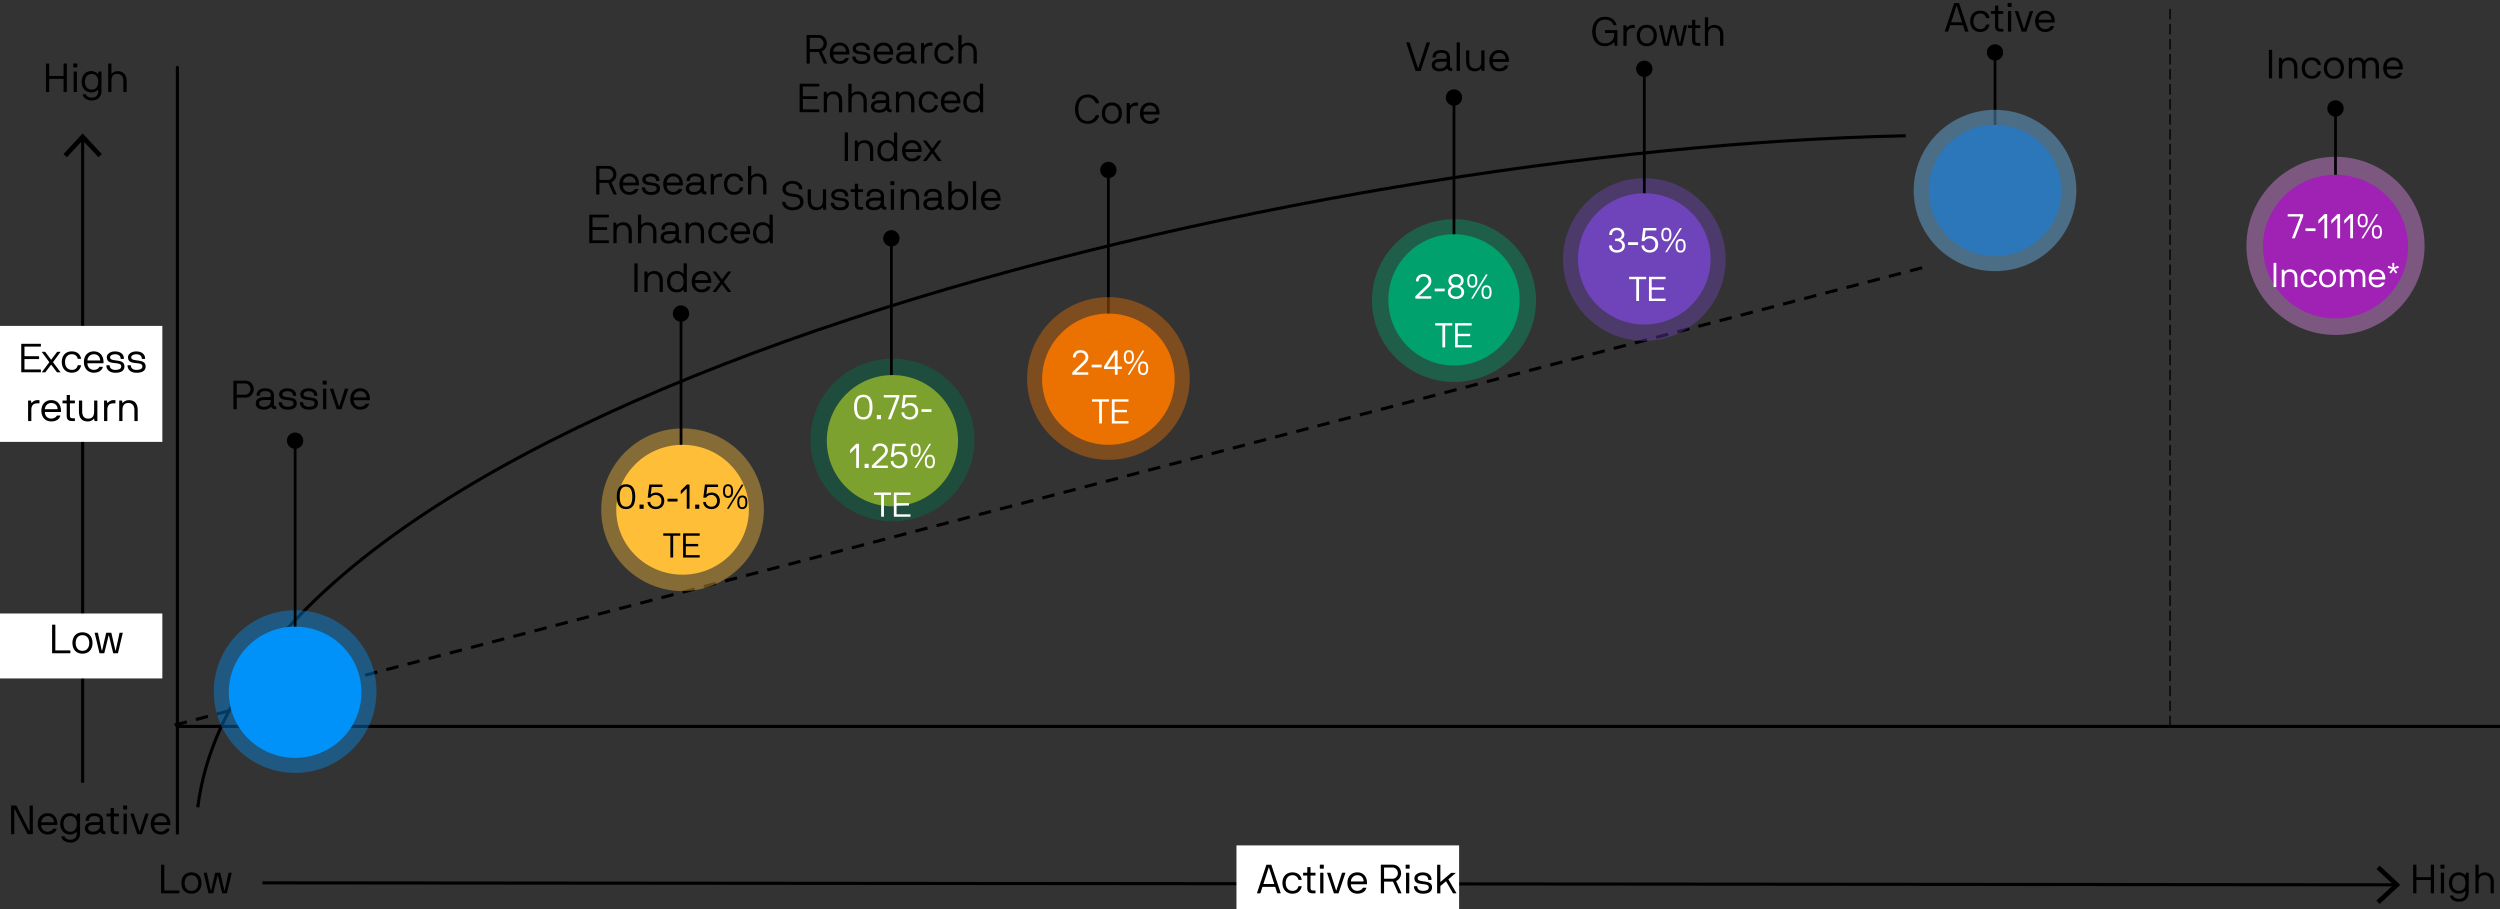 <?xml version="1.0" encoding="UTF-8"?><svg id="Layer_1" xmlns="http://www.w3.org/2000/svg" viewBox="0 0 800 291"><rect x="0" y="0" width="800" height="291" fill="#333333" stroke="none"/><line x1="26.44" y1="250.49" x2="26.44" y2="44.33" style="fill:none; stroke:#000; stroke-miterlimit:8;"/><polygon points="32.58 49.3 31.48 50.32 26.44 44.9 21.41 50.32 20.31 49.3 26.44 42.7 32.58 49.3"/><rect y="196.32" width="51.95" height="20.78" style="fill:#fff;"/><rect y="104.29" width="51.95" height="37.11" style="fill:#fff;"/><line x1="83.98" y1="282.51" x2="766.46" y2="283.14" style="fill:none; stroke:#000; stroke-miterlimit:8;"/><polygon points="761.49 289.27 760.46 288.17 765.89 283.14 760.47 278.1 761.5 277 768.09 283.15 761.49 289.27"/><rect x="395.67" y="270.53" width="71.24" height="20.78" style="fill:#fff;"/><path d="M352.06,54.4c0-1.45,1.18-2.62,2.62-2.62s2.62,1.18,2.62,2.62-1.18,2.62-2.62,2.62-2.62-1.18-2.62-2.62ZM355.12,54.4v49.38c0,.24-.2.44-.44.44s-.44-.2-.44-.44v-49.38c0-.24.2-.44.44-.44s.44.2.44.44Z"/><line x1="56.77" y1="266.59" x2="56.77" y2="21.59" style="fill:none; stroke:#000; stroke-linecap:round; stroke-linejoin:round;"/><line x1="57.21" y1="232.46" x2="800" y2="232.46" style="fill:none; stroke:#000; stroke-linecap:round; stroke-linejoin:round;"/><line x1="55.91" y1="232.02" x2="615.91" y2="85.46" style="fill:none; stroke:#000; stroke-dasharray:4 3; stroke-linejoin:round;"/><path d="M63.35,257.84C81.18,124.67,419.58,47.35,609.35,43.46" style="fill:none; stroke:#000; stroke-linecap:square; stroke-miterlimit:8;"/><path d="M20.4,29.46s-.06-.03-.06-.06v-4.11s-.03-.06-.07-.06h-4.46s-.07.03-.07.06v4.11s-.03.06-.06.06h-.91s-.07-.03-.07-.06v-9.02s.03-.06.07-.06h.91s.06.03.06.06v3.87s.03.06.07.06h4.46s.07-.03.07-.06v-3.87s.03-.06.06-.06h.91s.07.03.07.06v9.02s-.03.06-.07.06h-.91Z"/><path d="M24.65,20.31s.07.03.07.06v1.14s-.03.06-.07.06h-1.14s-.07-.03-.07-.06v-1.14s.03-.06.07-.06h1.14ZM24.53,22.88s.07.03.07.06v6.45s-.03.06-.07.06h-.91s-.06-.03-.06-.06v-6.45s.03-.06.06-.06h.91Z"/><path d="M32.47,29.21c0,1.82-1.22,2.95-3.11,2.95-1.64,0-2.79-.9-2.9-1.94,0-.04.03-.06.07-.06h.88s.08.03.09.06c.1.44.71,1.03,1.86,1.03,1.64,0,2.07-1.1,2.07-2.09v-.42c0-.07-.08-.08-.12-.03-.23.31-.91.87-2.12.87-1.79,0-3.07-1.39-3.07-3.42s1.22-3.42,3.07-3.42c1.2,0,1.86.62,2.12.88.03.03.09.04.12-.03l.13-.65c.01-.05.03-.08.08-.08h.77s.06.03.06.06v6.27ZM29.35,28.68c1.39,0,2.08-1,2.08-2.51s-.69-2.51-2.08-2.51-2.18,1.03-2.18,2.51.81,2.51,2.18,2.51Z"/><path d="M39.48,25.81c0-1.05-.49-2.15-1.91-2.15s-1.91.7-1.91,2.11v3.63s-.03.06-.07.06h-.91s-.06-.03-.06-.06v-9.02s.03-.06.06-.06h.91s.07.03.07.06v3.12c0,.05.08.09.13.04l.18-.17c.27-.25.81-.61,1.65-.61,1.98,0,2.9,1.42,2.9,3.05v3.59s-.03.06-.07.06h-.91s-.07-.03-.07-.06v-3.59Z"/><path d="M16.74,209.05s-.07-.03-.07-.07v-9.02s.03-.06.07-.06h.91s.06.03.06.06v8.11s.03.06.07.06h4.67s.07.03.07.07v.78s-.03.07-.07.07h-5.71Z"/><path d="M26.39,209.18c-2.04,0-3.22-1.39-3.22-3.42s1.18-3.43,3.22-3.43,3.22,1.4,3.22,3.43-1.2,3.42-3.22,3.42ZM26.39,203.25c-1.38,0-2.18,1.01-2.18,2.51s.81,2.51,2.18,2.51,2.18-1.01,2.18-2.51-.81-2.51-2.18-2.51Z"/><path d="M36.89,208.09c.03.1.13.1.16,0l1.2-5.54c.01-.07.04-.08.08-.08h.88s.08.03.07.08l-1.52,6.43s-.04.07-.08.07h-1.39s-.06-.03-.08-.07l-1.34-5.54c-.01-.08-.13-.08-.14,0l-1.35,5.54s-.04.07-.08.07h-1.39s-.07-.03-.08-.07l-1.53-6.43c-.01-.05.01-.08.07-.08h.88s.08.01.09.08l1.2,5.54c.03.1.13.1.16,0l1.26-5.54c.01-.05.05-.08.09-.08h1.5s.08.03.09.08l1.27,5.54Z"/><path d="M10.44,257.78s.07.03.07.07v9.02s-.03.07-.07.07h-1.56s-.08-.04-.09-.07l-4.08-7.97c-.05-.1-.13-.05-.13.01v7.96s-.03.07-.06.07h-.91s-.07-.03-.07-.07v-9.02s.03-.07.07-.07h1.59s.05.03.07.07l4.08,7.98c.05.1.13.08.13-.01v-7.97s.03-.07.06-.07h.91Z"/><path d="M13.25,264.04s-.07.03-.07.06c0,1.05.77,2.04,2.05,2.04.95,0,1.51-.46,1.76-.92.03-.05.06-.07.1-.07h.98s.08.01.06.07c-.31,1.22-1.48,1.83-2.9,1.83-1.9,0-3.17-1.39-3.17-3.42s1.22-3.42,3.17-3.42,3.12,1.39,3.12,3.42c0,.25-.01.4-.1.4h-5ZM15.24,261.13c-1.4,0-2.05,1.22-2.05,1.95,0,.04.03.05.07.05h3.93s.07-.01.07-.05c0-.86-.57-1.95-2-1.95Z"/><path d="M25.62,266.68c0,1.82-1.22,2.95-3.11,2.95-1.64,0-2.79-.9-2.9-1.94,0-.04.03-.06.07-.06h.88s.08.03.09.06c.1.44.71,1.03,1.86,1.03,1.64,0,2.07-1.1,2.07-2.09v-.42c0-.07-.08-.08-.12-.03-.23.31-.91.87-2.12.87-1.79,0-3.07-1.39-3.07-3.42s1.22-3.42,3.07-3.42c1.2,0,1.86.62,2.12.88.03.03.09.04.12-.03l.13-.65c.01-.05.03-.08.08-.08h.77s.06.03.06.06v6.27ZM22.5,266.15c1.39,0,2.08-1,2.08-2.51s-.69-2.51-2.08-2.51-2.18,1.03-2.18,2.51.81,2.51,2.18,2.51Z"/><path d="M30.16,260.22c1.78,0,2.83.79,2.83,2.37v2.65c0,.57.18.78.66.78h.03s.06.03.06.07v.78s-.03.07-.06.07h-.05c-.91,0-1.27-.22-1.51-.74-.01-.04-.08-.05-.1-.01-.04.06-.66.86-2.3.88-1.65,0-2.57-.83-2.57-2.01s.96-1.98,2.73-1.98h1.48c.39,0,.6-.04.6-.49,0-.6-.08-1.44-1.79-1.44-1.24,0-1.72.52-1.72,1.43,0,.04-.03.07-.07.07h-.91s-.06-.03-.06-.07c0-1.57,1.2-2.34,2.76-2.34ZM31.96,264.04s-.03-.07-.06-.07h-1.95c-1.44,0-1.75.55-1.75,1.07s.49,1.1,1.53,1.1c1.63,0,2.24-1.03,2.24-1.88v-.22Z"/><path d="M34.14,261.25s-.07-.03-.07-.06v-.77s.03-.06.07-.06h1.2s.07-.03.07-.07v-1.66s.03-.06.06-.06h.91s.07.03.07.06v1.66s.03.07.06.07h1.47s.06.03.06.06v.77s-.03.06-.06.06h-1.47s-.06.03-.06.07v3.93c0,.6.29.78.78.78h.75s.06.03.06.07v.78s-.03.07-.06.07h-.78c-1.3,0-1.79-.52-1.79-1.69v-3.93s-.03-.07-.07-.07h-1.2Z"/><path d="M40.62,257.78s.07.03.07.07v1.14s-.03.07-.07.07h-1.14s-.07-.03-.07-.07v-1.14s.03-.07.07-.07h1.14ZM40.51,260.35s.07.03.07.06v6.45s-.03.07-.07.07h-.91s-.06-.03-.06-.07v-6.45s.03-.06.06-.06h.91Z"/><path d="M46.51,260.42s.05-.06.09-.06h.95s.06.03.05.06l-2.17,6.45s-.04.07-.08.07h-1.37s-.06-.03-.08-.07l-2.17-6.45s.01-.06.05-.06h.95s.08.03.09.06l1.78,5.55c.03.08.1.08.13,0l1.77-5.55Z"/><path d="M49.43,264.04s-.07.03-.07.06c0,1.05.77,2.04,2.05,2.04.95,0,1.51-.46,1.75-.92.03-.05.06-.07.1-.07h.98s.08.01.06.07c-.31,1.22-1.48,1.83-2.9,1.83-1.9,0-3.17-1.39-3.17-3.42s1.22-3.42,3.17-3.42,3.12,1.39,3.12,3.42c0,.25-.01.4-.1.4h-5ZM51.42,261.13c-1.4,0-2.05,1.22-2.05,1.95,0,.04.03.05.07.05h3.93s.07-.01.07-.05c0-.86-.57-1.95-2-1.95Z"/><path d="M6.86,119.15s-.06-.03-.06-.06v-9.02s.03-.06.06-.06h6.16s.06.03.06.06v.78s-.03.06-.06.06h-5.12s-.07.03-.07.06v2.96s.03.06.07.06h4.55s.06.03.06.07v.78s-.03.06-.06.06h-4.55s-.07.03-.07.06v3.2s.03.06.07.06h5.12s.06.03.06.06v.78s-.03.06-.06.06h-6.16Z"/><path d="M18.25,112.63c.04-.05.07-.06.1-.06h.95s.06.04.04.08l-2.34,3.19c-.04.05-.04.08,0,.13l2.34,3.12s.01.06-.04.06h-1c-.05,0-.08-.03-.1-.06l-1.77-2.33c-.04-.05-.09-.05-.13,0l-1.77,2.33s-.04.06-.1.06h-.99s-.05-.04-.04-.06l2.33-3.12c.04-.05.04-.08,0-.13l-2.33-3.19s0-.08.04-.08h.94s.07.01.1.06l1.82,2.42c.04.05.09.05.13,0l1.82-2.42Z"/><path d="M24.96,116.87h.91s.07.03.07.06c-.17,1.03-1.01,2.34-2.96,2.34s-3.22-1.38-3.22-3.42,1.18-3.42,3.22-3.42,2.81,1.34,2.95,2.34c0,.05-.03.06-.06.06h-.91s-.07-.03-.08-.06c-.25-.9-.88-1.43-1.9-1.43-1.38,0-2.17,1.04-2.17,2.51s.79,2.51,2.17,2.51c1.04,0,1.65-.52,1.91-1.43.01-.04.04-.06.08-.06Z"/><path d="M28.04,116.26s-.07.03-.07.06c0,1.05.77,2.04,2.05,2.04.95,0,1.51-.45,1.75-.92.03-.05.06-.06.1-.06h.98s.08.01.06.06c-.31,1.22-1.48,1.83-2.9,1.83-1.9,0-3.17-1.39-3.17-3.42s1.22-3.42,3.17-3.42,3.12,1.39,3.12,3.42c0,.25-.01.4-.1.4h-5ZM30.03,113.35c-1.4,0-2.05,1.22-2.05,1.95,0,.04.03.05.07.05h3.93s.07-.01.07-.05c0-.86-.57-1.95-2-1.95Z"/><path d="M36.93,118.37c.6,0,1.86-.1,1.86-1.13,0-1.9-4.62-.01-4.62-2.91,0-1.07,1.12-1.88,2.63-1.88,1.6,0,2.86.75,2.86,2.34,0,.04-.03.06-.06.06h-.92s-.07-.03-.07-.06c0-.92-.68-1.43-1.81-1.43-1,0-1.59.46-1.59.98,0,1.73,4.62.1,4.62,2.91,0,1.4-1.13,2.04-2.9,2.04-1.96,0-2.9-1.1-2.9-2.34,0-.04.03-.06.07-.06h.92s.06.03.06.06c0,.57.4,1.43,1.85,1.43Z"/><path d="M43.71,118.37c.6,0,1.86-.1,1.86-1.13,0-1.9-4.62-.01-4.62-2.91,0-1.07,1.12-1.88,2.63-1.88,1.6,0,2.86.75,2.86,2.34,0,.04-.03.06-.06.06h-.92s-.07-.03-.07-.06c0-.92-.68-1.43-1.81-1.43-1,0-1.59.46-1.59.98,0,1.73,4.62.1,4.62,2.91,0,1.4-1.13,2.04-2.9,2.04-1.96,0-2.9-1.1-2.9-2.34,0-.04.03-.06.07-.06h.92s.06.03.06.06c0,.57.4,1.43,1.85,1.43Z"/><path d="M9,128.23s.03-.06.06-.06h.77c.05,0,.06.01.08.06l.13.65c.01.06.08.09.13.03.23-.3.79-.87,1.81-.87h.58s.07.03.07.07v.9s-.03.06-.07.06h-.55c-1.4,0-1.98.69-1.98,2.11v3.51s-.03.06-.07.06h-.91s-.06-.03-.06-.06v-6.45Z"/><path d="M14.42,131.86s-.07.03-.07.06c0,1.05.77,2.04,2.05,2.04.95,0,1.51-.46,1.76-.92.03-.05.06-.06.1-.06h.98s.08.01.06.06c-.31,1.22-1.48,1.83-2.9,1.83-1.9,0-3.17-1.39-3.17-3.42s1.22-3.42,3.17-3.42,3.12,1.39,3.12,3.42c0,.25-.01.4-.1.4h-5ZM16.41,128.95c-1.4,0-2.05,1.22-2.05,1.95,0,.04.03.05.07.05h3.93s.07-.01.07-.05c0-.86-.57-1.95-2-1.95Z"/><path d="M20.07,129.07s-.07-.03-.07-.06v-.77s.03-.06.07-.06h1.2s.07-.03.07-.06v-1.66s.03-.07.06-.07h.91s.07.03.07.07v1.66s.03.06.06.06h1.47s.06.03.06.06v.77s-.03.06-.06.06h-1.47s-.06.03-.06.06v3.93c0,.6.29.78.78.78h.75s.06.03.06.06v.78s-.03.06-.06.06h-.78c-1.3,0-1.79-.52-1.79-1.69v-3.93s-.03-.06-.07-.06h-1.2Z"/><path d="M26.3,131.72c0,1.17.49,2.25,1.91,2.25s1.91-.91,1.91-2.33v-3.41s.03-.06.07-.06h.91s.06.03.06.06v6.45s-.03.06-.06.06h-.77s-.06-.01-.08-.06l-.13-.65c-.01-.08-.08-.09-.12-.03-.09.17-.71.87-1.95.87-2,0-2.79-1.33-2.79-3.16v-3.48s.03-.06.07-.06h.91s.06.03.06.06v3.48Z"/><path d="M33.31,128.23s.03-.06.06-.06h.77c.05,0,.06.01.08.06l.13.65c.01.06.08.09.13.03.23-.3.79-.87,1.81-.87h.58s.07.03.07.07v.9s-.03.06-.07.06h-.55c-1.4,0-1.98.69-1.98,2.11v3.51s-.03.06-.07.06h-.91s-.06-.03-.06-.06v-6.45Z"/><path d="M43.01,131.2c0-1.17-.49-2.25-1.91-2.25s-1.91.91-1.91,2.33v3.41s-.03.06-.07.06h-.91s-.06-.03-.06-.06v-6.45s.03-.06.06-.06h.77s.06.01.08.06l.13.65c.01.08.08.09.12.03.09-.17.72-.87,1.95-.87,2,0,2.8,1.33,2.8,3.16v3.48s-.03.06-.07.06h-.91s-.07-.03-.07-.06v-3.48Z"/><path d="M51.61,285.86s-.07-.03-.07-.07v-9.02s.03-.07.07-.07h.91s.06.03.06.07v8.11s.03.06.07.06h4.67s.07.03.07.07v.78s-.03.07-.07.07h-5.71Z"/><path d="M61.26,285.99c-2.04,0-3.22-1.39-3.22-3.42s1.18-3.43,3.22-3.43,3.22,1.4,3.22,3.43-1.2,3.42-3.22,3.42ZM61.26,280.06c-1.38,0-2.18,1.01-2.18,2.51s.81,2.51,2.18,2.51,2.18-1.01,2.18-2.51-.81-2.51-2.18-2.51Z"/><path d="M71.76,284.89c.03.1.13.1.16,0l1.2-5.54c.01-.07.04-.08.08-.08h.88s.08.03.07.08l-1.52,6.43s-.04.07-.08.07h-1.39s-.06-.03-.08-.07l-1.34-5.54c-.01-.08-.13-.08-.14,0l-1.35,5.54s-.04.07-.08.07h-1.39s-.07-.03-.08-.07l-1.53-6.43c-.01-.05.01-.08.07-.08h.88s.08.01.09.08l1.2,5.54c.03.1.13.1.16,0l1.26-5.54c.01-.05.05-.08.09-.08h1.5s.08.03.09.08l1.27,5.54Z"/><path d="M777.91,285.86s-.06-.03-.06-.07v-4.11s-.03-.07-.07-.07h-4.46s-.07.03-.07.07v4.11s-.03.07-.06.07h-.91s-.07-.03-.07-.07v-9.02s.03-.07.07-.07h.91s.06.03.06.07v3.87s.03.06.07.06h4.46s.07-.03.07-.06v-3.87s.03-.07.06-.07h.91s.07.03.07.07v9.02s-.03.07-.07.07h-.91Z"/><path d="M782.16,276.7s.07.03.07.07v1.14s-.03.07-.07.07h-1.14s-.07-.03-.07-.07v-1.14s.03-.07.07-.07h1.14ZM782.04,279.28s.07.03.07.06v6.45s-.03.07-.07.07h-.91s-.06-.03-.06-.07v-6.45s.03-.06.06-.06h.91Z"/><path d="M789.99,285.61c0,1.82-1.22,2.95-3.11,2.95-1.64,0-2.79-.9-2.9-1.94,0-.04.03-.06.07-.06h.88s.08.03.09.06c.1.44.71,1.03,1.86,1.03,1.64,0,2.07-1.1,2.07-2.09v-.42c0-.07-.08-.08-.12-.03-.23.31-.91.87-2.12.87-1.79,0-3.07-1.39-3.07-3.42s1.22-3.42,3.07-3.42c1.2,0,1.86.62,2.12.88.03.03.09.04.12-.03l.13-.65c.01-.05.03-.08.08-.08h.77s.06.03.06.06v6.27ZM786.87,285.08c1.39,0,2.08-1,2.08-2.51s-.69-2.51-2.08-2.51-2.18,1.03-2.18,2.51.81,2.51,2.18,2.51Z"/><path d="M796.99,282.2c0-1.05-.49-2.14-1.91-2.14s-1.91.7-1.91,2.11v3.63s-.03.07-.07.07h-.91s-.06-.03-.06-.07v-9.02s.03-.07.06-.07h.91s.07.03.07.07v3.12c0,.05.08.09.13.04l.18-.17c.27-.25.81-.61,1.65-.61,1.98,0,2.9,1.42,2.9,3.05v3.59s-.03.07-.07.07h-.91s-.07-.03-.07-.07v-3.59Z"/><path d="M404.05,283.79s-.08.03-.09.07l-.62,1.94s-.05.07-.09.07h-.96c-.05,0-.08-.03-.06-.07l3-9.02s.04-.07.08-.07h1.44s.06.03.08.07l3,9.02s-.01.07-.07.07h-.96s-.08-.03-.09-.07l-.62-1.94s-.05-.07-.09-.07h-3.94ZM406.08,277.67c-.03-.06-.09-.06-.12,0l-1.66,5.15c-.01.05.01.06.04.06h3.37s.05-.01.04-.06l-1.66-5.15Z"/><path d="M415.57,283.58h.91s.07.03.07.07c-.17,1.03-1.01,2.34-2.96,2.34s-3.22-1.38-3.22-3.42,1.18-3.42,3.22-3.42,2.81,1.34,2.95,2.34c0,.05-.03.07-.06.07h-.91s-.07-.03-.08-.07c-.25-.9-.88-1.43-1.9-1.43-1.38,0-2.17,1.04-2.17,2.51s.79,2.51,2.17,2.51c1.04,0,1.65-.52,1.91-1.43.01-.04.04-.07.08-.07Z"/><path d="M417.06,280.17s-.07-.03-.07-.06v-.77s.03-.06.07-.06h1.2s.07-.03.07-.07v-1.66s.03-.06.06-.06h.91s.07.03.07.06v1.66s.03.07.06.07h1.47s.06.03.06.06v.77s-.03.06-.06.06h-1.47s-.06.03-.06.07v3.93c0,.6.29.78.78.78h.75s.06.03.06.07v.78s-.03.07-.06.07h-.78c-1.3,0-1.79-.52-1.79-1.69v-3.93s-.03-.07-.07-.07h-1.2Z"/><path d="M423.55,276.7s.07.03.07.07v1.14s-.03.07-.07.07h-1.14s-.07-.03-.07-.07v-1.14s.03-.07.07-.07h1.14ZM423.43,279.28s.07.03.07.06v6.45s-.03.07-.07.07h-.91s-.06-.03-.06-.07v-6.45s.03-.06.06-.06h.91Z"/><path d="M429.44,279.34s.05-.06.09-.06h.95s.06.03.05.06l-2.17,6.45s-.04.07-.08.07h-1.37s-.06-.03-.08-.07l-2.17-6.45s.01-.06.05-.06h.95s.08.03.09.06l1.78,5.55c.03.08.1.08.13,0l1.77-5.55Z"/><path d="M432.35,282.97s-.07.03-.07.06c0,1.05.77,2.04,2.05,2.04.95,0,1.51-.46,1.76-.92.03-.05.06-.07.1-.07h.98s.08.01.06.07c-.31,1.22-1.48,1.83-2.9,1.83-1.9,0-3.17-1.39-3.17-3.42s1.22-3.42,3.17-3.42,3.12,1.39,3.12,3.42c0,.25-.01.4-.1.4h-5ZM434.34,280.06c-1.4,0-2.05,1.22-2.05,1.95,0,.04.03.05.07.05h3.93s.07-.01.07-.05c0-.86-.57-1.95-2-1.95Z"/><path d="M441.93,285.86s-.06-.03-.06-.07v-9.02s.03-.07.06-.07h3.82c1.51,0,2.6,1.18,2.6,2.72,0,1.13-.61,2.04-1.57,2.52-.03.01-.01.05,0,.08l1.69,3.77s0,.07-.05.07h-.9c-.08,0-.1-.04-.12-.07l-1.61-3.6c-.03-.05-.05-.07-.09-.07h-2.73s-.07.03-.07.07v3.6s-.03.07-.07.07h-.91ZM442.97,277.61s-.07.03-.07.06v3.47s.03.06.07.06h2.67c1,0,1.68-.9,1.68-1.79s-.68-1.81-1.69-1.81h-2.65Z"/><path d="M451.02,276.7s.07.03.07.07v1.14s-.03.07-.07.07h-1.14s-.07-.03-.07-.07v-1.14s.03-.07.07-.07h1.14ZM450.9,279.28s.07.03.07.06v6.45s-.03.07-.07.07h-.91s-.06-.03-.06-.07v-6.45s.03-.06.06-.06h.91Z"/><path d="M455.36,285.08c.6,0,1.86-.1,1.86-1.13,0-1.9-4.62-.01-4.62-2.91,0-1.07,1.12-1.88,2.63-1.88,1.6,0,2.86.75,2.86,2.34,0,.04-.03.07-.06.07h-.92s-.07-.03-.07-.07c0-.92-.68-1.43-1.81-1.43-1,0-1.59.46-1.59.97,0,1.73,4.62.1,4.62,2.91,0,1.4-1.13,2.04-2.9,2.04-1.96,0-2.9-1.1-2.9-2.34,0-.04.03-.07.07-.07h.92s.06.03.06.07c0,.57.4,1.43,1.85,1.43Z"/><path d="M463.5,281.33s-.01.05,0,.08l2.55,4.38s0,.07-.04.07h-.98s-.06-.01-.09-.05l-2.17-3.74c-.03-.05-.07-.05-.12-.01l-1.68,1.43s-.05.05-.05.12v2.2s-.03.07-.07.07h-.91s-.06-.03-.06-.07v-9.02s.03-.07.06-.07h.91s.07.03.07.07v5.36c0,.05.05.07.09.03l3.29-2.81c.06-.05.1-.06.14-.06h1.34s.05.04.03.06l-2.31,1.99Z"/><circle cx="94.44" cy="221.3" r="26.03" style="fill:#0092f9; opacity:.4;"/><circle cx="218.42" cy="163.12" r="26.03" style="fill:#ffbe37; opacity:.4;"/><path d="M91.81,141.02c0-1.45,1.18-2.62,2.62-2.62s2.62,1.18,2.62,2.62-1.18,2.62-2.62,2.62-2.62-1.18-2.62-2.62ZM94.88,141.02v62.99c0,.24-.2.44-.44.44s-.44-.2-.44-.44v-62.99c0-.24.2-.44.44-.44s.44.2.44.44Z"/><path d="M74.77,130.96s-.07-.03-.07-.06v-9.02s.03-.06.07-.06h3.82c1.51,0,2.6,1.18,2.6,2.72s-1.09,2.7-2.6,2.7h-2.78s-.06.03-.06.06v3.6s-.03.06-.07.06h-.91ZM75.81,122.72s-.06.03-.06.06v3.47s.03.06.06.06h2.65c1.01,0,1.69-.9,1.69-1.79s-.68-1.81-1.69-1.81h-2.65Z"/><path d="M84.84,124.25c1.78,0,2.83.79,2.83,2.37v2.65c0,.57.18.78.66.78h.03s.06.03.06.06v.78s-.03.06-.06.06h-.05c-.91,0-1.27-.22-1.51-.74-.01-.04-.08-.05-.1-.01-.04.06-.66.86-2.3.88-1.65,0-2.57-.83-2.57-2.02s.96-1.98,2.73-1.98h1.48c.39,0,.6-.04.6-.49,0-.6-.08-1.44-1.79-1.44-1.24,0-1.72.52-1.72,1.43,0,.04-.03.06-.07.06h-.91s-.06-.03-.06-.06c0-1.57,1.2-2.34,2.76-2.34ZM86.64,128.07s-.03-.06-.06-.06h-1.95c-1.44,0-1.75.55-1.75,1.07s.49,1.1,1.53,1.1c1.62,0,2.24-1.03,2.24-1.88v-.22Z"/><path d="M92.07,130.18c.6,0,1.86-.1,1.86-1.13,0-1.9-4.62-.01-4.62-2.91,0-1.07,1.12-1.88,2.63-1.88,1.6,0,2.86.75,2.86,2.34,0,.04-.03.06-.06.06h-.92s-.07-.03-.07-.06c0-.92-.68-1.43-1.81-1.43-1,0-1.59.46-1.59.98,0,1.73,4.62.1,4.62,2.91,0,1.4-1.13,2.04-2.9,2.04-1.96,0-2.9-1.1-2.9-2.34,0-.04.03-.06.07-.06h.92s.06.03.06.06c0,.57.4,1.43,1.85,1.43Z"/><path d="M98.84,130.18c.6,0,1.86-.1,1.86-1.13,0-1.9-4.62-.01-4.62-2.91,0-1.07,1.12-1.88,2.63-1.88,1.6,0,2.86.75,2.86,2.34,0,.04-.03.06-.06.06h-.92s-.07-.03-.07-.06c0-.92-.68-1.43-1.81-1.43-1,0-1.59.46-1.59.98,0,1.73,4.62.1,4.62,2.91,0,1.4-1.13,2.04-2.9,2.04-1.96,0-2.9-1.1-2.9-2.34,0-.04.03-.06.07-.06h.92s.06.03.06.06c0,.57.4,1.43,1.85,1.43Z"/><path d="M104.47,121.81s.07.03.07.06v1.14s-.03.06-.07.06h-1.14s-.07-.03-.07-.06v-1.14s.03-.06.07-.06h1.14ZM104.35,124.38s.07.03.07.06v6.45s-.03.06-.07.06h-.91s-.06-.03-.06-.06v-6.45s.03-.06.06-.06h.91Z"/><path d="M110.36,124.45s.05-.06.09-.06h.95s.06.03.05.06l-2.17,6.45s-.04.06-.08.06h-1.37s-.06-.03-.08-.06l-2.17-6.45s.01-.06.05-.06h.95s.08.03.09.06l1.78,5.55c.03.08.1.08.13,0l1.77-5.55Z"/><path d="M113.27,128.07s-.07.03-.07.06c0,1.05.77,2.04,2.05,2.04.95,0,1.51-.45,1.75-.92.03-.05.06-.06.1-.06h.98s.08.01.06.06c-.31,1.22-1.48,1.83-2.9,1.83-1.9,0-3.17-1.39-3.17-3.42s1.22-3.42,3.17-3.42,3.12,1.39,3.12,3.42c0,.25-.01.4-.1.4h-5ZM115.26,125.16c-1.4,0-2.05,1.22-2.05,1.95,0,.04.03.05.07.05h3.93s.07-.01.07-.05c0-.86-.57-1.95-2-1.95Z"/><path d="M215.3,100.34c0-1.45,1.18-2.62,2.62-2.62s2.62,1.18,2.62,2.62-1.18,2.62-2.62,2.62-2.62-1.18-2.62-2.62ZM218.37,100.34v45.42c0,.24-.2.44-.44.44s-.44-.2-.44-.44v-45.42c0-.24.2-.44.44-.44s.44.2.44.44Z"/><path d="M190.84,62.23s-.06-.03-.06-.06v-9.02s.03-.06.06-.06h3.82c1.51,0,2.6,1.18,2.6,2.72,0,1.13-.61,2.04-1.57,2.52-.03.01-.01.05,0,.08l1.69,3.77s0,.06-.05.06h-.9c-.08,0-.1-.04-.12-.06l-1.61-3.6c-.03-.05-.05-.06-.09-.06h-2.73s-.07.03-.07.06v3.6s-.03.06-.07.06h-.91ZM191.88,53.99s-.07.03-.07.06v3.47s.03.06.07.06h2.67c1,0,1.68-.9,1.68-1.79s-.68-1.81-1.69-1.81h-2.65Z"/><path d="M199.41,59.34s-.07.03-.07.06c0,1.05.77,2.04,2.05,2.04.95,0,1.51-.45,1.75-.92.03-.05.06-.06.1-.06h.98s.08.01.06.06c-.31,1.22-1.48,1.83-2.9,1.83-1.9,0-3.17-1.39-3.17-3.42s1.22-3.42,3.17-3.42,3.12,1.39,3.12,3.42c0,.25-.01.4-.1.4h-5ZM201.4,56.43c-1.4,0-2.05,1.22-2.05,1.95,0,.04.03.05.07.05h3.93s.07-.01.07-.05c0-.86-.57-1.95-2-1.95Z"/><path d="M208.3,61.45c.6,0,1.86-.1,1.86-1.13,0-1.9-4.62-.01-4.62-2.91,0-1.07,1.12-1.88,2.63-1.88,1.6,0,2.86.75,2.86,2.34,0,.04-.03.06-.06.06h-.92s-.07-.03-.07-.06c0-.92-.68-1.43-1.81-1.43-1,0-1.59.46-1.59.98,0,1.73,4.62.1,4.62,2.91,0,1.4-1.13,2.04-2.9,2.04-1.96,0-2.9-1.1-2.9-2.34,0-.04.03-.06.07-.06h.92s.06.03.06.06c0,.57.4,1.43,1.85,1.43Z"/><path d="M213.41,59.34s-.07.03-.07.06c0,1.05.77,2.04,2.05,2.04.95,0,1.51-.45,1.76-.92.03-.05.06-.06.1-.06h.98s.08.01.06.06c-.31,1.22-1.48,1.83-2.9,1.83-1.9,0-3.17-1.39-3.17-3.42s1.22-3.42,3.17-3.42,3.12,1.39,3.12,3.42c0,.25-.01.4-.1.4h-5ZM215.4,56.43c-1.4,0-2.05,1.22-2.05,1.95,0,.04.03.05.07.05h3.93s.07-.01.07-.05c0-.86-.57-1.95-2-1.95Z"/><path d="M222.45,55.52c1.78,0,2.83.79,2.83,2.37v2.65c0,.57.18.78.66.78h.03s.06.03.06.06v.78s-.03.06-.06.06h-.05c-.91,0-1.27-.22-1.51-.74-.01-.04-.08-.05-.1-.01-.04.06-.66.86-2.3.88-1.65,0-2.57-.83-2.57-2.02s.96-1.98,2.73-1.98h1.48c.39,0,.6-.04.6-.49,0-.6-.08-1.44-1.79-1.44-1.24,0-1.72.52-1.72,1.43,0,.04-.03.06-.07.06h-.91s-.06-.03-.06-.06c0-1.57,1.2-2.34,2.76-2.34ZM224.24,59.34s-.03-.06-.06-.06h-1.95c-1.44,0-1.75.55-1.75,1.07s.49,1.1,1.53,1.1c1.63,0,2.24-1.03,2.24-1.88v-.22Z"/><path d="M227.43,55.72s.03-.06.06-.06h.77c.05,0,.06.01.08.06l.13.65c.01.06.08.09.13.03.23-.3.79-.87,1.81-.87h.58s.07.03.07.06v.9s-.03.06-.07.06h-.55c-1.4,0-1.98.69-1.98,2.11v3.51s-.03.06-.07.06h-.91s-.06-.03-.06-.06v-6.45Z"/><path d="M236.86,59.95h.91s.07.03.07.06c-.17,1.03-1.01,2.34-2.96,2.34s-3.22-1.38-3.22-3.42,1.18-3.42,3.22-3.42,2.81,1.34,2.95,2.34c0,.05-.03.06-.06.06h-.91s-.07-.03-.08-.06c-.25-.9-.88-1.43-1.9-1.43-1.38,0-2.17,1.04-2.17,2.51s.79,2.51,2.17,2.51c1.04,0,1.65-.52,1.91-1.43.01-.04.04-.06.08-.06Z"/><path d="M244.22,58.58c0-1.05-.49-2.15-1.91-2.15s-1.91.7-1.91,2.11v3.63s-.03.06-.07.06h-.91s-.06-.03-.06-.06v-9.02s.03-.06.06-.06h.91s.07.03.07.06v3.12c0,.05.08.09.13.04l.18-.17c.27-.25.81-.61,1.65-.61,1.98,0,2.9,1.42,2.9,3.05v3.59s-.03.06-.07.06h-.91s-.07-.03-.07-.06v-3.59Z"/><path d="M188.63,77.83s-.06-.03-.06-.06v-9.02s.03-.06.06-.06h6.16s.06.03.06.06v.78s-.03.06-.06.06h-5.12s-.07.03-.07.06v2.96s.03.07.07.07h4.55s.06.03.06.06v.78s-.03.06-.06.06h-4.55s-.07.03-.07.06v3.2s.03.06.07.06h5.12s.06.03.06.06v.78s-.03.06-.06.06h-6.16Z"/><path d="M201.15,74.28c0-1.17-.49-2.25-1.91-2.25s-1.91.91-1.91,2.33v3.41s-.03.06-.07.06h-.91s-.06-.03-.06-.06v-6.45s.03-.06.06-.06h.77s.06.01.08.06l.13.65c.01.08.08.09.12.03.09-.17.72-.87,1.95-.87,2,0,2.79,1.33,2.79,3.16v3.48s-.03.06-.06.06h-.91s-.06-.03-.06-.06v-3.48Z"/><path d="M209.01,74.18c0-1.05-.49-2.15-1.91-2.15s-1.91.7-1.91,2.11v3.63s-.03.06-.07.06h-.91s-.06-.03-.06-.06v-9.02s.03-.06.06-.06h.91s.07.03.07.06v3.12c0,.05.08.09.13.04l.18-.17c.27-.25.81-.61,1.65-.61,1.98,0,2.9,1.42,2.9,3.06v3.59s-.03.06-.06.06h-.91s-.06-.03-.06-.06v-3.59Z"/><path d="M214.41,71.12c1.78,0,2.83.79,2.83,2.37v2.65c0,.57.18.78.66.78h.03s.06.03.06.06v.78s-.03.06-.06.06h-.05c-.91,0-1.27-.22-1.51-.74-.01-.04-.08-.05-.1-.01-.04.06-.66.86-2.3.88-1.65,0-2.57-.83-2.57-2.02s.96-1.98,2.73-1.98h1.48c.39,0,.6-.04.6-.49,0-.6-.08-1.44-1.79-1.44-1.24,0-1.72.52-1.72,1.43,0,.04-.03.06-.07.06h-.91s-.06-.03-.06-.06c0-1.57,1.2-2.34,2.76-2.34ZM216.2,74.94s-.03-.06-.06-.06h-1.95c-1.44,0-1.75.55-1.75,1.07s.49,1.11,1.53,1.11c1.62,0,2.24-1.03,2.24-1.89v-.22Z"/><path d="M224.25,74.28c0-1.17-.49-2.25-1.91-2.25s-1.91.91-1.91,2.33v3.41s-.03.06-.07.06h-.91s-.06-.03-.06-.06v-6.45s.03-.06.06-.06h.77s.06.01.08.06l.13.65c.01.08.08.09.12.03.09-.17.72-.87,1.95-.87,2,0,2.8,1.33,2.8,3.16v3.48s-.03.06-.07.06h-.91s-.07-.03-.07-.06v-3.48Z"/><path d="M231.85,75.55h.91s.07.03.07.06c-.17,1.03-1.01,2.34-2.96,2.34s-3.22-1.38-3.22-3.42,1.18-3.42,3.22-3.42,2.81,1.34,2.95,2.34c0,.05-.03.06-.06.06h-.91s-.07-.03-.08-.06c-.25-.9-.88-1.43-1.9-1.43-1.38,0-2.17,1.04-2.17,2.51s.79,2.51,2.17,2.51c1.04,0,1.65-.52,1.91-1.43.01-.04.04-.06.08-.06Z"/><path d="M234.93,74.94s-.07.03-.07.06c0,1.05.77,2.04,2.05,2.04.95,0,1.51-.46,1.75-.92.03-.05.06-.06.1-.06h.98s.08.01.06.06c-.31,1.22-1.48,1.83-2.9,1.83-1.9,0-3.17-1.39-3.17-3.42s1.22-3.42,3.17-3.42,3.12,1.39,3.12,3.42c0,.25-.01.4-.1.4h-5ZM236.92,72.03c-1.4,0-2.05,1.22-2.05,1.95,0,.04.03.05.07.05h3.93s.07-.01.07-.05c0-.86-.57-1.95-2-1.95Z"/><path d="M247.29,77.76s-.03.06-.06.06h-.77c-.05,0-.06-.01-.08-.06l-.13-.65c-.01-.08-.09-.08-.13-.03-.07.09-.56.87-2.11.87-1.99,0-3.07-1.39-3.07-3.42s1.16-3.42,3.07-3.42c1.29,0,1.9.61,2.11.88.04.05.13.03.13-.04v-3.22s.03-.06.07-.06h.91s.06.03.06.06v9.02ZM244.17,77.05c1.38,0,2.08-1.03,2.08-2.51s-.7-2.51-2.08-2.51-2.18,1.03-2.18,2.51.81,2.51,2.18,2.51Z"/><path d="M203.97,84.28s.07.03.07.06v9.02s-.03.06-.07.06h-.91s-.07-.03-.07-.06v-9.02s.03-.06.07-.06h.91Z"/><path d="M211.07,89.88c0-1.17-.49-2.25-1.91-2.25s-1.91.91-1.91,2.33v3.41s-.03.06-.07.06h-.91s-.06-.03-.06-.06v-6.45s.03-.06.06-.06h.77s.06.01.08.06l.13.65c.01.08.08.09.12.03.09-.17.72-.87,1.95-.87,2,0,2.79,1.33,2.79,3.16v3.48s-.03.06-.06.06h-.91s-.06-.03-.06-.06v-3.48Z"/><path d="M219.79,93.36s-.03.06-.06.06h-.77c-.05,0-.06-.01-.08-.06l-.13-.65c-.01-.08-.09-.08-.13-.03-.07.09-.56.87-2.11.87-1.99,0-3.07-1.39-3.07-3.42s1.16-3.42,3.07-3.42c1.29,0,1.9.61,2.11.88.04.05.13.03.13-.04v-3.22s.03-.06.07-.06h.91s.06.03.06.06v9.02ZM216.67,92.65c1.38,0,2.08-1.03,2.08-2.51s-.7-2.51-2.08-2.51-2.18,1.03-2.18,2.51.81,2.51,2.18,2.51Z"/><path d="M222.52,90.54s-.07.03-.07.06c0,1.05.77,2.04,2.05,2.04.95,0,1.51-.45,1.75-.92.03-.05.06-.06.1-.06h.98s.08.01.06.06c-.31,1.22-1.48,1.83-2.9,1.83-1.9,0-3.17-1.39-3.17-3.42s1.22-3.42,3.17-3.42,3.12,1.39,3.12,3.42c0,.25-.01.4-.1.4h-5ZM224.51,87.63c-1.4,0-2.05,1.22-2.05,1.95,0,.04.03.05.07.05h3.93s.07-.01.07-.05c0-.86-.57-1.95-2-1.95Z"/><path d="M232.9,86.92c.04-.05.07-.06.1-.06h.95s.06.04.04.08l-2.34,3.19c-.04.05-.04.08,0,.13l2.34,3.12s.01.06-.04.06h-1c-.05,0-.08-.03-.1-.06l-1.77-2.33c-.04-.05-.09-.05-.13,0l-1.77,2.33s-.04.06-.1.06h-.99s-.05-.04-.04-.06l2.33-3.12c.04-.05.04-.08,0-.13l-2.33-3.19s0-.08.04-.08h.94s.07.01.1.06l1.82,2.42c.04.05.09.05.13,0l1.82-2.42Z"/><ellipse cx="465.28" cy="96.18" rx="26.25" ry="26.03" style="fill:#00a16d; opacity:.4;"/><path d="M462.65,31.21c0-1.45,1.18-2.62,2.62-2.62s2.62,1.18,2.62,2.62-1.18,2.62-2.62,2.62-2.62-1.18-2.62-2.62ZM465.71,31.21v47.66c0,.24-.2.44-.44.44s-.44-.2-.44-.44V31.21c0-.24.2-.44.44-.44s.44.2.44.44Z"/><path d="M453.75,21.72c.03.08.12.08.14,0l2.61-8.1s.05-.06.09-.06h.96s.07.03.05.06l-2.98,9.02s-.04.06-.08.06h-1.5s-.06-.03-.08-.06l-2.98-9.02s.01-.06.06-.06h.96s.06.03.08.06l2.64,8.1Z"/><path d="M461.15,16c1.78,0,2.83.79,2.83,2.37v2.65c0,.57.18.78.66.78h.03s.06.03.06.06v.78s-.03.06-.06.06h-.05c-.91,0-1.27-.22-1.51-.74-.01-.04-.08-.05-.1-.01-.04.06-.66.86-2.3.88-1.65,0-2.57-.83-2.57-2.02s.96-1.98,2.73-1.98h1.48c.39,0,.6-.04.6-.49,0-.6-.08-1.44-1.79-1.44-1.24,0-1.72.52-1.72,1.43,0,.04-.03.06-.07.06h-.91s-.06-.03-.06-.06c0-1.57,1.2-2.34,2.76-2.34ZM462.94,19.82s-.03-.06-.06-.06h-1.95c-1.44,0-1.75.55-1.75,1.07s.49,1.11,1.53,1.11c1.63,0,2.24-1.03,2.24-1.89v-.22Z"/><path d="M467.1,13.56s.07.03.07.06v9.02s-.03.06-.07.06h-.91s-.06-.03-.06-.06v-9.02s.03-.06.06-.06h.91Z"/><path d="M470.18,19.68c0,1.17.49,2.25,1.91,2.25s1.91-.91,1.91-2.33v-3.41s.03-.06.07-.06h.91s.06.03.06.06v6.45s-.03.06-.06.06h-.77s-.06-.01-.08-.06l-.13-.65c-.01-.08-.08-.09-.12-.03-.09.17-.71.87-1.95.87-2,0-2.79-1.33-2.79-3.16v-3.48s.03-.06.07-.06h.91s.06.03.06.06v3.48Z"/><path d="M477.77,19.82s-.07.03-.07.06c0,1.05.77,2.04,2.05,2.04.95,0,1.51-.46,1.75-.92.03-.05.06-.06.1-.06h.98s.08.01.06.06c-.31,1.22-1.48,1.83-2.9,1.83-1.9,0-3.17-1.39-3.17-3.42s1.22-3.42,3.17-3.42,3.12,1.39,3.12,3.42c0,.25-.01.4-.1.4h-5ZM479.76,16.91c-1.4,0-2.05,1.22-2.05,1.95,0,.04.03.05.07.05h3.93s.07-.01.07-.05c0-.86-.57-1.95-2-1.95Z"/><circle cx="526.18" cy="83.05" r="26.03" style="fill:#6f44bb; opacity:.4;"/><path d="M523.56,22.02c0-1.45,1.18-2.62,2.62-2.62s2.62,1.18,2.62,2.62-1.18,2.62-2.62,2.62-2.62-1.18-2.62-2.62ZM526.62,22.02v43.61c0,.24-.2.44-.44.44s-.44-.2-.44-.44V22.02c0-.24.2-.44.44-.44s.44.2.44.44Z"/><path d="M516.55,10.62s-.03-.07-.07-.07h-2.81s-.07-.03-.07-.06v-.78s.03-.06.07-.06h3.82s.07.03.07.06v4.9s-.03.05-.07.05h-.71c-.05,0-.09-.01-.1-.09l-.13-.99c-.01-.08-.08-.08-.12-.03-.48.64-1.59,1.23-2.82,1.23-2.7,0-4.11-1.95-4.11-4.71s1.51-4.71,4.11-4.71c2.26,0,3.35,1.29,3.69,2.64.01.05-.01.06-.05.06h-.92c-.05,0-.08-.01-.09-.06-.34-1.24-1.47-1.73-2.63-1.73-1.95,0-3,1.43-3,3.8s1.04,3.8,3,3.8,2.94-1.33,2.94-2.89v-.38Z"/><path d="M519.5,8.15s.03-.06.06-.06h.77c.05,0,.06.01.08.06l.13.65c.01.06.08.09.13.03.23-.3.79-.87,1.81-.87h.58s.07.03.07.06v.9s-.03.06-.07.06h-.55c-1.4,0-1.98.69-1.98,2.11v3.51s-.03.06-.07.06h-.91s-.06-.03-.06-.06v-6.45Z"/><path d="M526.97,14.79c-2.04,0-3.22-1.39-3.22-3.42s1.18-3.43,3.22-3.43,3.22,1.4,3.22,3.43-1.2,3.42-3.22,3.42ZM526.97,8.86c-1.38,0-2.18,1.01-2.18,2.51s.81,2.51,2.18,2.51,2.18-1.01,2.18-2.51-.81-2.51-2.18-2.51Z"/><path d="M537.47,13.7c.03.1.13.1.16,0l1.2-5.54c.01-.07.04-.08.08-.08h.88s.08.03.07.08l-1.52,6.44s-.04.06-.08.06h-1.39s-.07-.03-.08-.06l-1.34-5.54c-.01-.08-.13-.08-.14,0l-1.35,5.54s-.04.06-.08.06h-1.39s-.07-.03-.08-.06l-1.53-6.44c-.01-.05.01-.08.07-.08h.88s.08.01.09.08l1.2,5.54c.03.1.13.1.16,0l1.26-5.54c.01-.05.05-.08.09-.08h1.5s.08.03.09.08l1.27,5.54Z"/><path d="M540.19,8.98s-.07-.03-.07-.06v-.77s.03-.06.07-.06h1.2s.07-.03.07-.06v-1.66s.03-.06.06-.06h.91s.07.03.07.06v1.66s.03.06.06.06h1.47s.06.03.06.06v.77s-.03.06-.06.06h-1.47s-.06.03-.06.06v3.93c0,.6.29.78.78.78h.75s.06.03.06.06v.78s-.03.06-.06.06h-.78c-1.3,0-1.79-.52-1.79-1.69v-3.93s-.03-.06-.07-.06h-1.2Z"/><path d="M550.43,11.01c0-1.05-.49-2.15-1.91-2.15s-1.91.7-1.91,2.11v3.63s-.03.06-.07.06h-.91s-.06-.03-.06-.06V5.58s.03-.06.06-.06h.91s.07.03.07.06v3.12c0,.05.08.09.13.04l.18-.17c.27-.25.81-.61,1.65-.61,1.98,0,2.9,1.42,2.9,3.05v3.59s-.03.06-.07.06h-.91s-.07-.03-.07-.06v-3.59Z"/><ellipse cx="285.58" cy="140.8" rx="26.25" ry="26.03" style="fill:#00734d; opacity:.4;"/><path d="M282.62,76.27c0-1.45,1.18-2.62,2.62-2.62s2.62,1.18,2.62,2.62-1.18,2.62-2.62,2.62-2.62-1.18-2.62-2.62ZM285.68,76.27v47.48c0,.24-.2.44-.44.44s-.44-.2-.44-.44v-47.48c0-.24.2-.44.44-.44s.44.2.44.44Z"/><path d="M258.16,20.34s-.06-.03-.06-.06v-9.02s.03-.06.06-.06h3.82c1.51,0,2.6,1.18,2.6,2.72,0,1.13-.61,2.04-1.57,2.52-.03.01-.01.05,0,.08l1.69,3.77s0,.06-.05.06h-.9c-.08,0-.1-.04-.12-.06l-1.61-3.6c-.03-.05-.05-.06-.09-.06h-2.73s-.07.03-.07.06v3.6s-.03.06-.07.06h-.91ZM259.2,12.1s-.07.03-.07.06v3.47s.03.06.07.06h2.67c1,0,1.68-.9,1.68-1.79s-.68-1.81-1.69-1.81h-2.65Z"/><path d="M266.73,17.45s-.07.03-.07.06c0,1.05.77,2.04,2.05,2.04.95,0,1.51-.45,1.75-.92.03-.05.06-.06.1-.06h.98s.08.01.06.06c-.31,1.22-1.48,1.83-2.9,1.83-1.9,0-3.17-1.39-3.17-3.42s1.22-3.42,3.17-3.42,3.12,1.39,3.12,3.42c0,.25-.01.4-.1.4h-5ZM268.71,14.54c-1.4,0-2.05,1.22-2.05,1.95,0,.04.03.05.07.05h3.93s.07-.01.07-.05c0-.86-.57-1.95-2-1.95Z"/><path d="M275.62,19.56c.6,0,1.86-.1,1.86-1.13,0-1.9-4.62-.01-4.62-2.91,0-1.07,1.12-1.88,2.63-1.88,1.6,0,2.86.75,2.86,2.34,0,.04-.03.06-.06.06h-.92s-.07-.03-.07-.06c0-.92-.68-1.43-1.81-1.43-1,0-1.59.46-1.59.98,0,1.73,4.62.1,4.62,2.91,0,1.4-1.13,2.04-2.9,2.04-1.96,0-2.9-1.1-2.9-2.34,0-.04.03-.06.07-.06h.92s.06.03.06.06c0,.57.4,1.43,1.85,1.43Z"/><path d="M280.73,17.45s-.07.03-.07.06c0,1.05.77,2.04,2.05,2.04.95,0,1.51-.45,1.76-.92.03-.05.06-.06.1-.06h.98s.08.01.06.06c-.31,1.22-1.48,1.83-2.9,1.83-1.9,0-3.17-1.39-3.17-3.42s1.22-3.42,3.17-3.42,3.12,1.39,3.12,3.42c0,.25-.01.4-.1.4h-5ZM282.71,14.54c-1.4,0-2.05,1.22-2.05,1.95,0,.04.03.05.07.05h3.93s.07-.01.07-.05c0-.86-.57-1.95-2-1.95Z"/><path d="M289.76,13.63c1.78,0,2.83.79,2.83,2.37v2.65c0,.57.18.78.66.78h.03s.06.03.06.06v.78s-.03.06-.06.06h-.05c-.91,0-1.27-.22-1.51-.74-.01-.04-.08-.05-.1-.01-.04.06-.66.86-2.3.88-1.65,0-2.57-.83-2.57-2.02s.96-1.98,2.73-1.98h1.48c.39,0,.6-.04.6-.49,0-.6-.08-1.44-1.79-1.44-1.24,0-1.72.52-1.72,1.43,0,.04-.03.06-.07.06h-.91s-.06-.03-.06-.06c0-1.57,1.2-2.34,2.76-2.34ZM291.55,17.45s-.03-.06-.06-.06h-1.95c-1.44,0-1.75.55-1.75,1.07s.49,1.1,1.53,1.1c1.63,0,2.24-1.03,2.24-1.88v-.22Z"/><path d="M294.74,13.82s.03-.06.06-.06h.77c.05,0,.06.01.08.06l.13.65c.01.06.08.09.13.03.23-.3.79-.87,1.81-.87h.58s.07.03.07.06v.9s-.03.06-.07.06h-.55c-1.4,0-1.98.69-1.98,2.11v3.51s-.03.06-.07.06h-.91s-.06-.03-.06-.06v-6.45Z"/><path d="M304.18,18.06h.91s.07.03.07.06c-.17,1.03-1.01,2.34-2.96,2.34s-3.22-1.38-3.22-3.42,1.18-3.42,3.22-3.42,2.81,1.34,2.95,2.34c0,.05-.03.06-.06.06h-.91s-.07-.03-.08-.06c-.25-.9-.88-1.43-1.9-1.43-1.38,0-2.17,1.04-2.17,2.51s.79,2.51,2.17,2.51c1.04,0,1.65-.52,1.91-1.43.01-.04.04-.06.08-.06Z"/><path d="M311.54,16.68c0-1.05-.49-2.15-1.91-2.15s-1.91.7-1.91,2.11v3.63s-.03.06-.07.06h-.91s-.06-.03-.06-.06v-9.02s.03-.06.06-.06h.91s.07.03.07.06v3.12c0,.05.08.09.13.04l.18-.17c.27-.25.81-.61,1.65-.61,1.98,0,2.9,1.42,2.9,3.05v3.59s-.03.06-.07.06h-.91s-.07-.03-.07-.06v-3.59Z"/><path d="M255.94,35.94s-.06-.03-.06-.06v-9.02s.03-.06.06-.06h6.16s.06.03.06.06v.78s-.03.06-.06.06h-5.12s-.07.03-.07.06v2.96s.03.07.07.07h4.55s.06.03.06.06v.78s-.03.06-.06.06h-4.55s-.07.03-.07.06v3.2s.03.06.07.06h5.12s.06.03.06.06v.78s-.03.06-.06.06h-6.16Z"/><path d="M268.46,32.39c0-1.17-.49-2.25-1.91-2.25s-1.91.91-1.91,2.33v3.41s-.03.06-.07.06h-.91s-.06-.03-.06-.06v-6.45s.03-.06.06-.06h.77s.06.01.08.06l.13.65c.01.08.08.09.12.03.09-.17.72-.87,1.95-.87,2,0,2.79,1.33,2.79,3.16v3.48s-.03.06-.06.06h-.91s-.06-.03-.06-.06v-3.48Z"/><path d="M276.33,32.28c0-1.05-.49-2.15-1.91-2.15s-1.91.7-1.91,2.11v3.63s-.03.06-.07.06h-.91s-.06-.03-.06-.06v-9.02s.03-.06.06-.06h.91s.07.03.07.06v3.12c0,.05.08.09.13.04l.18-.17c.27-.25.81-.61,1.65-.61,1.98,0,2.9,1.42,2.9,3.06v3.59s-.03.06-.06.06h-.91s-.06-.03-.06-.06v-3.59Z"/><path d="M281.72,29.23c1.78,0,2.83.79,2.83,2.37v2.65c0,.57.18.78.66.78h.03s.06.03.06.06v.78s-.03.06-.06.06h-.05c-.91,0-1.27-.22-1.51-.74-.01-.04-.08-.05-.1-.01-.04.06-.66.86-2.3.88-1.65,0-2.57-.83-2.57-2.02s.96-1.98,2.73-1.98h1.48c.39,0,.6-.04.6-.49,0-.6-.08-1.44-1.79-1.44-1.24,0-1.72.52-1.72,1.43,0,.04-.03.06-.07.06h-.91s-.06-.03-.06-.06c0-1.57,1.2-2.34,2.76-2.34ZM283.51,33.05s-.03-.06-.06-.06h-1.95c-1.44,0-1.75.55-1.75,1.07s.49,1.11,1.53,1.11c1.62,0,2.24-1.03,2.24-1.89v-.22Z"/><path d="M291.56,32.39c0-1.17-.49-2.25-1.91-2.25s-1.91.91-1.91,2.33v3.41s-.03.06-.07.06h-.91s-.06-.03-.06-.06v-6.45s.03-.06.06-.06h.77s.06.01.08.06l.13.65c.01.08.08.09.12.03.09-.17.72-.87,1.95-.87,2,0,2.8,1.33,2.8,3.16v3.48s-.03.06-.07.06h-.91s-.07-.03-.07-.06v-3.48Z"/><path d="M299.17,33.66h.91s.07.03.07.06c-.17,1.03-1.01,2.34-2.96,2.34s-3.22-1.38-3.22-3.42,1.18-3.42,3.22-3.42,2.81,1.34,2.95,2.34c0,.05-.03.06-.06.06h-.91s-.07-.03-.08-.06c-.25-.9-.88-1.43-1.9-1.43-1.38,0-2.17,1.04-2.17,2.51s.79,2.51,2.17,2.51c1.04,0,1.65-.52,1.91-1.43.01-.04.04-.06.08-.06Z"/><path d="M302.25,33.05s-.07.03-.07.06c0,1.05.77,2.04,2.05,2.04.95,0,1.51-.46,1.75-.92.03-.05.06-.06.1-.06h.98s.08.01.06.06c-.31,1.22-1.48,1.83-2.9,1.83-1.9,0-3.17-1.39-3.17-3.42s1.22-3.42,3.17-3.42,3.12,1.39,3.12,3.42c0,.25-.01.4-.1.4h-5ZM304.24,30.14c-1.4,0-2.05,1.22-2.05,1.95,0,.04.03.05.07.05h3.93s.07-.01.07-.05c0-.86-.57-1.95-2-1.95Z"/><path d="M314.61,35.87s-.03.06-.06.06h-.77c-.05,0-.06-.01-.08-.06l-.13-.65c-.01-.08-.09-.08-.13-.03-.07.09-.56.87-2.11.87-1.99,0-3.07-1.39-3.07-3.42s1.16-3.42,3.07-3.42c1.29,0,1.9.61,2.11.88.04.05.13.03.13-.04v-3.22s.03-.06.07-.06h.91s.06.03.06.06v9.02ZM311.49,35.16c1.38,0,2.08-1.03,2.08-2.51s-.7-2.51-2.08-2.51-2.18,1.03-2.18,2.51.81,2.51,2.18,2.51Z"/><path d="M271.29,42.39s.07.03.07.06v9.02s-.03.06-.07.06h-.91s-.07-.03-.07-.06v-9.02s.03-.06.07-.06h.91Z"/><path d="M278.39,47.99c0-1.17-.49-2.25-1.91-2.25s-1.91.91-1.91,2.33v3.41s-.03.06-.07.06h-.91s-.06-.03-.06-.06v-6.45s.03-.06.06-.06h.77s.06.01.08.06l.13.65c.01.08.08.09.12.03.09-.17.72-.87,1.95-.87,2,0,2.79,1.33,2.79,3.16v3.48s-.03.06-.06.06h-.91s-.06-.03-.06-.06v-3.48Z"/><path d="M287.11,51.47s-.03.06-.06.06h-.77c-.05,0-.06-.01-.08-.06l-.13-.65c-.01-.08-.09-.08-.13-.03-.07.09-.56.87-2.11.87-1.99,0-3.07-1.39-3.07-3.42s1.16-3.42,3.07-3.42c1.29,0,1.9.61,2.11.88.04.05.13.03.13-.04v-3.22s.03-.06.07-.06h.91s.06.03.06.06v9.02ZM283.99,50.76c1.38,0,2.08-1.03,2.08-2.51s-.7-2.51-2.08-2.51-2.18,1.03-2.18,2.51.81,2.51,2.18,2.51Z"/><path d="M289.84,48.65s-.07.03-.07.06c0,1.05.77,2.04,2.05,2.04.95,0,1.51-.45,1.75-.92.03-.05.06-.06.1-.06h.98s.08.01.06.06c-.31,1.22-1.48,1.83-2.9,1.83-1.9,0-3.17-1.39-3.17-3.42s1.22-3.42,3.17-3.42,3.12,1.39,3.12,3.42c0,.25-.01.4-.1.4h-5ZM291.83,45.74c-1.4,0-2.05,1.22-2.05,1.95,0,.04.03.05.07.05h3.93s.07-.01.07-.05c0-.86-.57-1.95-2-1.95Z"/><path d="M300.21,45.02c.04-.05.07-.06.1-.06h.95s.06.04.04.08l-2.34,3.19c-.04.05-.04.08,0,.13l2.34,3.12s.01.06-.04.06h-1c-.05,0-.08-.03-.1-.06l-1.77-2.33c-.04-.05-.09-.05-.13,0l-1.77,2.33s-.04.06-.1.06h-.99s-.05-.04-.04-.06l2.33-3.12c.04-.05.04-.08,0-.13l-2.33-3.19s0-.08.04-.08h.94s.07.01.1.06l1.82,2.42c.04.05.09.05.13,0l1.82-2.42Z"/><path d="M253.69,66.36c1.24,0,2.38-.65,2.38-1.75,0-1.27-1.13-1.6-2.38-1.7-1.64-.14-3.31-.57-3.31-2.48,0-1.62,1.59-2.56,3.16-2.56s3.22.86,3.22,2.64c0,.04-.03.06-.06.06h-.92s-.06-.03-.06-.06c0-1.08-.95-1.73-2.17-1.73-1.12,0-2.11.68-2.11,1.65,0,.79.49,1.38,2.26,1.55,1.53.14,3.43.44,3.43,2.64,0,1.6-1.43,2.67-3.43,2.67-2.2,0-3.43-1.23-3.43-2.64,0-.04.03-.06.07-.06h.92s.06.03.06.06c0,.86.91,1.73,2.38,1.73Z"/><path d="M259.5,64.11c0,1.17.49,2.25,1.91,2.25s1.91-.91,1.91-2.33v-3.41s.03-.06.07-.06h.91s.06.03.06.06v6.45s-.03.06-.06.06h-.77s-.06-.01-.08-.06l-.13-.65c-.01-.08-.08-.09-.12-.03-.09.17-.71.87-1.95.87-2,0-2.79-1.33-2.79-3.16v-3.48s.03-.06.07-.06h.91s.06.03.06.06v3.48Z"/><path d="M268.75,66.36c.6,0,1.86-.1,1.86-1.13,0-1.9-4.62-.01-4.62-2.91,0-1.07,1.12-1.88,2.63-1.88,1.6,0,2.86.75,2.86,2.34,0,.04-.03.06-.06.06h-.92s-.07-.03-.07-.06c0-.92-.68-1.43-1.81-1.43-1,0-1.59.46-1.59.98,0,1.73,4.62.1,4.62,2.91,0,1.4-1.13,2.04-2.9,2.04-1.96,0-2.9-1.1-2.9-2.34,0-.04.03-.06.07-.06h.92s.06.03.06.06c0,.57.4,1.43,1.85,1.43Z"/><path d="M272.28,61.46s-.07-.03-.07-.06v-.77s.03-.06.07-.06h1.2s.07-.03.07-.06v-1.66s.03-.06.06-.06h.91s.07.03.07.06v1.66s.03.06.06.06h1.47s.06.03.06.06v.77s-.03.06-.06.06h-1.47s-.06.03-.06.06v3.93c0,.6.29.78.78.78h.75s.06.03.06.06v.78s-.03.06-.06.06h-.78c-1.3,0-1.79-.52-1.79-1.69v-3.93s-.03-.06-.07-.06h-1.2Z"/><path d="M280.05,60.43c1.78,0,2.83.79,2.83,2.37v2.65c0,.57.18.78.66.78h.03s.06.03.06.06v.78s-.03.06-.06.06h-.05c-.91,0-1.27-.22-1.51-.74-.01-.04-.08-.05-.1-.01-.04.06-.66.86-2.3.88-1.65,0-2.57-.83-2.57-2.02s.96-1.98,2.73-1.98h1.48c.39,0,.6-.04.6-.49,0-.6-.08-1.44-1.79-1.44-1.24,0-1.72.52-1.72,1.43,0,.04-.03.06-.07.06h-.91s-.06-.03-.06-.06c0-1.57,1.2-2.34,2.76-2.34ZM281.84,64.25s-.03-.06-.06-.06h-1.95c-1.44,0-1.75.55-1.75,1.07s.49,1.1,1.53,1.1c1.63,0,2.24-1.03,2.24-1.88v-.22Z"/><path d="M286.13,57.99s.07.03.07.06v1.14s-.03.06-.07.06h-1.14s-.07-.03-.07-.06v-1.14s.03-.06.07-.06h1.14ZM286.02,60.56s.07.03.07.06v6.45s-.03.06-.07.06h-.91s-.07-.03-.07-.06v-6.45s.03-.06.07-.06h.91Z"/><path d="M293.09,63.59c0-1.17-.49-2.25-1.91-2.25s-1.91.91-1.91,2.33v3.41s-.03.06-.07.06h-.91s-.06-.03-.06-.06v-6.45s.03-.06.06-.06h.77s.06.01.08.06l.13.65c.01.08.08.09.12.03.09-.17.72-.87,1.95-.87,2,0,2.79,1.33,2.79,3.16v3.48s-.03.06-.06.06h-.91s-.06-.03-.06-.06v-3.48Z"/><path d="M298.48,60.43c1.78,0,2.83.79,2.83,2.37v2.65c0,.57.18.78.66.78h.03s.06.03.06.06v.78s-.03.06-.06.06h-.05c-.91,0-1.27-.22-1.51-.74-.01-.04-.08-.05-.1-.01-.04.06-.66.86-2.3.88-1.65,0-2.57-.83-2.57-2.02s.96-1.98,2.73-1.98h1.48c.39,0,.6-.04.6-.49,0-.6-.08-1.44-1.79-1.44-1.24,0-1.72.52-1.72,1.43,0,.04-.03.06-.07.06h-.91s-.06-.03-.06-.06c0-1.57,1.2-2.34,2.76-2.34ZM300.28,64.25s-.03-.06-.06-.06h-1.95c-1.44,0-1.75.55-1.75,1.07s.49,1.1,1.53,1.1c1.63,0,2.24-1.03,2.24-1.88v-.22Z"/><path d="M303.46,58.05s.03-.06.06-.06h.91s.07.03.07.06v3.22c0,.06.09.09.13.04.21-.27.82-.88,2.11-.88,1.91,0,3.07,1.39,3.07,3.42s-1.08,3.42-3.07,3.42c-1.55,0-2.04-.78-2.11-.87-.04-.05-.12-.05-.13.03l-.13.65c-.01.05-.03.06-.08.06h-.77s-.06-.03-.06-.06v-9.02ZM306.58,61.34c-1.38,0-2.08,1-2.08,2.51s.7,2.51,2.08,2.51,2.18-1.03,2.18-2.51-.81-2.51-2.18-2.51Z"/><path d="M312.3,57.99s.07.03.07.06v9.02s-.03.06-.07.06h-.91s-.06-.03-.06-.06v-9.02s.03-.06.06-.06h.91Z"/><path d="M315.11,64.25s-.07.03-.07.06c0,1.05.77,2.04,2.05,2.04.95,0,1.51-.45,1.75-.92.03-.05.06-.06.1-.06h.98s.08.01.06.06c-.31,1.22-1.48,1.83-2.9,1.83-1.9,0-3.17-1.39-3.17-3.42s1.22-3.42,3.17-3.42,3.12,1.39,3.12,3.42c0,.25-.01.4-.1.4h-5ZM317.1,61.34c-1.4,0-2.05,1.22-2.05,1.95,0,.04.03.05.07.05h3.93s.07-.01.07-.05c0-.86-.57-1.95-2-1.95Z"/><path d="M350.71,36.86h.91s.07.03.07.06c0,.68-1.07,2.73-3.61,2.73s-4.1-1.92-4.1-4.68,1.47-4.73,4.1-4.73,3.61,2.03,3.61,2.74c0,.04-.03.06-.07.06h-.91s-.08-.03-.09-.06c-.17-.52-.88-1.83-2.55-1.83-1.94,0-3,1.44-3,3.82s1.07,3.77,3,3.77c1.66,0,2.38-1.31,2.55-1.82.01-.04.05-.06.09-.06Z"/><path d="M355.8,39.65c-2.04,0-3.22-1.39-3.22-3.42s1.18-3.43,3.22-3.43,3.22,1.4,3.22,3.43-1.2,3.42-3.22,3.42ZM355.8,33.73c-1.38,0-2.18,1.01-2.18,2.51s.81,2.51,2.18,2.51,2.18-1.01,2.18-2.51-.81-2.51-2.18-2.51Z"/><path d="M360.55,33.01s.03-.06.06-.06h.77c.05,0,.06.01.08.06l.13.65c.01.06.08.09.13.03.23-.3.79-.87,1.81-.87h.58s.07.03.07.06v.9s-.03.06-.07.06h-.55c-1.4,0-1.98.69-1.98,2.11v3.51s-.03.06-.07.06h-.91s-.06-.03-.06-.06v-6.45Z"/><path d="M365.98,36.64s-.07.03-.07.06c0,1.05.77,2.04,2.05,2.04.95,0,1.51-.45,1.75-.92.03-.05.06-.06.1-.06h.98s.08.01.06.06c-.31,1.22-1.48,1.83-2.9,1.83-1.9,0-3.17-1.39-3.17-3.42s1.22-3.42,3.17-3.42,3.12,1.39,3.12,3.42c0,.25-.01.4-.1.4h-5ZM367.96,33.73c-1.4,0-2.05,1.22-2.05,1.95,0,.04.03.05.07.05h3.93s.07-.01.07-.05c0-.86-.57-1.95-2-1.95Z"/><ellipse cx="94.44" cy="221.52" rx="21.22" ry="21" style="fill:#0092f9;"/><ellipse cx="218.42" cy="163.12" rx="21.22" ry="20.78" style="fill:#ffbe37;"/><circle cx="465.28" cy="95.96" r="21" style="fill:#00a16d;"/><ellipse cx="526.18" cy="82.84" rx="21.22" ry="21" style="fill:#6f44bb;"/><circle cx="285.58" cy="141.02" r="21" style="fill:#7da12e;"/><path d="M635.78,16.77c0-1.45,1.18-2.62,2.62-2.62s2.62,1.18,2.62,2.62-1.18,2.62-2.62,2.62-2.62-1.18-2.62-2.62ZM638.85,16.77v26.55c0,.24-.2.44-.44.44s-.44-.2-.44-.44v-26.55c0-.24.2-.44.44-.44s.44.2.44.44Z"/><path d="M624.14,8.05s-.08.03-.09.06l-.62,1.94s-.05.06-.09.06h-.96c-.05,0-.08-.03-.06-.06l3-9.02s.04-.06.08-.06h1.44s.06.03.08.06l3,9.02s-.01.06-.07.06h-.96s-.08-.03-.09-.06l-.62-1.94s-.05-.06-.09-.06h-3.94ZM626.17,1.93c-.03-.06-.09-.06-.12,0l-1.66,5.15c-.01.05.01.06.04.06h3.37s.05-.01.04-.06l-1.66-5.15Z"/><path d="M635.65,7.84h.91s.07.03.07.06c-.17,1.03-1.01,2.34-2.96,2.34s-3.22-1.38-3.22-3.42,1.18-3.42,3.22-3.42,2.81,1.34,2.95,2.34c0,.05-.03.06-.06.06h-.91s-.07-.03-.08-.06c-.25-.9-.88-1.43-1.9-1.43-1.38,0-2.17,1.04-2.17,2.51s.79,2.51,2.17,2.51c1.04,0,1.65-.52,1.91-1.43.01-.04.04-.06.08-.06Z"/><path d="M637.15,4.44s-.07-.03-.07-.06v-.77s.03-.06.07-.06h1.2s.07-.03.07-.06v-1.66s.03-.06.06-.06h.91s.07.03.07.06v1.66s.03.06.06.06h1.47s.06.03.06.06v.77s-.03.06-.06.06h-1.47s-.06.03-.06.06v3.93c0,.6.29.78.78.78h.75s.06.03.06.06v.78s-.03.06-.06.06h-.78c-1.3,0-1.79-.52-1.79-1.69v-3.93s-.03-.06-.07-.06h-1.2Z"/><path d="M643.64.96s.07.03.07.06v1.14s-.03.06-.07.06h-1.14s-.07-.03-.07-.06v-1.14s.03-.06.07-.06h1.14ZM643.52,3.54s.07.03.07.06v6.45s-.03.06-.07.06h-.91s-.07-.03-.07-.06V3.6s.03-.06.07-.06h.91Z"/><path d="M649.53,3.6s.05-.06.09-.06h.95s.06.03.05.06l-2.17,6.45s-.04.06-.08.06h-1.37s-.06-.03-.08-.06l-2.17-6.45s.01-.06.05-.06h.95s.08.03.09.06l1.78,5.55c.03.08.1.08.13,0l1.77-5.55Z"/><path d="M652.44,7.23s-.07.03-.07.06c0,1.05.77,2.04,2.05,2.04.95,0,1.51-.45,1.75-.92.03-.05.06-.06.1-.06h.98s.08.01.06.06c-.31,1.22-1.48,1.83-2.9,1.83-1.9,0-3.17-1.39-3.17-3.42s1.22-3.42,3.17-3.42,3.12,1.39,3.12,3.42c0,.25-.01.4-.1.4h-5ZM654.43,4.32c-1.4,0-2.05,1.22-2.05,1.95,0,.04.03.05.07.05h3.93s.07-.01.07-.05c0-.86-.57-1.95-2-1.95Z"/><ellipse cx="638.41" cy="60.96" rx="21.22" ry="21" style="fill:#00458a;"/><ellipse cx="638.41" cy="60.96" rx="26.03" ry="25.81" style="fill:#70c4ff; opacity:.4;"/><circle cx="747.36" cy="78.68" r="28.5" style="fill:#ea8ef5; opacity:.4;"/><path d="M694.64,229.18v2.92c0,.12-.1.22-.22.22s-.22-.1-.22-.22v-2.92c0-.12.1-.22.22-.22s.22.1.22.22ZM694.64,224.37v3.06c0,.12-.1.22-.22.22s-.22-.1-.22-.22v-3.06c0-.12.1-.22.22-.22s.22.1.22.22ZM694.64,219.55v3.06c0,.12-.1.22-.22.22s-.22-.1-.22-.22v-3.06c0-.12.1-.22.22-.22s.22.1.22.22ZM694.64,214.74v3.06c0,.12-.1.22-.22.22s-.22-.1-.22-.22v-3.06c0-.12.1-.22.22-.22s.22.1.22.22ZM694.64,209.93v3.06c0,.12-.1.22-.22.22s-.22-.1-.22-.22v-3.06c0-.12.1-.22.22-.22s.22.1.22.22ZM694.64,205.12v3.06c0,.12-.1.22-.22.22s-.22-.1-.22-.22v-3.06c0-.12.1-.22.22-.22s.22.1.22.22ZM694.64,200.3v3.06c0,.12-.1.22-.22.22s-.22-.1-.22-.22v-3.06c0-.12.1-.22.22-.22s.22.1.22.22ZM694.64,195.49v3.06c0,.12-.1.22-.22.22s-.22-.1-.22-.22v-3.06c0-.12.1-.22.22-.22s.22.1.22.22ZM694.64,190.68v3.06c0,.12-.1.22-.22.22s-.22-.1-.22-.22v-3.06c0-.12.1-.22.22-.22s.22.1.22.22ZM694.64,185.87v3.06c0,.12-.1.22-.22.22s-.22-.1-.22-.22v-3.06c0-.12.1-.22.22-.22s.22.1.22.22ZM694.64,181.05v3.06c0,.12-.1.22-.22.22s-.22-.1-.22-.22v-3.06c0-.12.1-.22.22-.22s.22.1.22.22ZM694.64,176.24v3.06c0,.12-.1.22-.22.22s-.22-.1-.22-.22v-3.06c0-.12.1-.22.22-.22s.22.1.22.22ZM694.64,171.43v3.06c0,.12-.1.22-.22.22s-.22-.1-.22-.22v-3.06c0-.12.1-.22.22-.22s.22.1.22.22ZM694.64,166.62v3.06c0,.12-.1.22-.22.22s-.22-.1-.22-.22v-3.06c0-.12.1-.22.22-.22s.22.1.22.22ZM694.64,161.8v3.06c0,.12-.1.22-.22.22s-.22-.1-.22-.22v-3.06c0-.12.1-.22.22-.22s.22.1.22.22ZM694.64,156.99v3.06c0,.12-.1.22-.22.22s-.22-.1-.22-.22v-3.06c0-.12.1-.22.22-.22s.22.1.22.22ZM694.64,152.18v3.06c0,.12-.1.22-.22.22s-.22-.1-.22-.22v-3.06c0-.12.1-.22.22-.22s.22.1.22.22ZM694.64,147.37v3.06c0,.12-.1.22-.22.22s-.22-.1-.22-.22v-3.06c0-.12.1-.22.22-.22s.22.1.22.22ZM694.64,142.55v3.06c0,.12-.1.22-.22.22s-.22-.1-.22-.22v-3.06c0-.12.1-.22.22-.22s.22.1.22.22ZM694.64,137.74v3.06c0,.12-.1.22-.22.22s-.22-.1-.22-.22v-3.06c0-.12.1-.22.22-.22s.22.1.22.22ZM694.64,132.93v3.06c0,.12-.1.22-.22.22s-.22-.1-.22-.22v-3.06c0-.12.1-.22.22-.22s.22.1.22.22ZM694.64,128.12v3.06c0,.12-.1.22-.22.22s-.22-.1-.22-.22v-3.06c0-.12.1-.22.22-.22s.22.1.22.22ZM694.64,123.3v3.06c0,.12-.1.22-.22.22s-.22-.1-.22-.22v-3.06c0-.12.1-.22.22-.22s.22.1.22.22ZM694.64,118.49v3.06c0,.12-.1.22-.22.22s-.22-.1-.22-.22v-3.06c0-.12.1-.22.22-.22s.22.1.22.22ZM694.64,113.68v3.06c0,.12-.1.22-.22.22s-.22-.1-.22-.22v-3.06c0-.12.1-.22.22-.22s.22.1.22.22ZM694.64,108.87v3.06c0,.12-.1.22-.22.22s-.22-.1-.22-.22v-3.06c0-.12.1-.22.22-.22s.22.1.22.22ZM694.64,104.05v3.06c0,.12-.1.22-.22.22s-.22-.1-.22-.22v-3.06c0-.12.1-.22.22-.22s.22.1.22.22ZM694.64,99.24v3.06c0,.12-.1.22-.22.22s-.22-.1-.22-.22v-3.06c0-.12.1-.22.22-.22s.22.1.22.22ZM694.64,94.43v3.06c0,.12-.1.22-.22.22s-.22-.1-.22-.22v-3.06c0-.12.1-.22.22-.22s.22.1.22.22ZM694.64,89.62v3.06c0,.12-.1.22-.22.22s-.22-.1-.22-.22v-3.06c0-.12.1-.22.22-.22s.22.1.22.22ZM694.64,84.8v3.06c0,.12-.1.22-.22.22s-.22-.1-.22-.22v-3.06c0-.12.1-.22.22-.22s.22.1.22.22ZM694.64,79.99v3.06c0,.12-.1.22-.22.22s-.22-.1-.22-.22v-3.06c0-.12.1-.22.22-.22s.22.1.22.22ZM694.64,75.18v3.06c0,.12-.1.22-.22.22s-.22-.1-.22-.22v-3.06c0-.12.1-.22.22-.22s.22.1.22.22ZM694.64,70.37v3.06c0,.12-.1.22-.22.22s-.22-.1-.22-.22v-3.06c0-.12.1-.22.22-.22s.22.1.22.22ZM694.64,65.55v3.06c0,.12-.1.22-.22.22s-.22-.1-.22-.22v-3.06c0-.12.1-.22.22-.22s.22.1.22.22ZM694.64,60.74v3.06c0,.12-.1.22-.22.22s-.22-.1-.22-.22v-3.06c0-.12.1-.22.22-.22s.22.1.22.22ZM694.64,55.93v3.06c0,.12-.1.22-.22.22s-.22-.1-.22-.22v-3.06c0-.12.1-.22.22-.22s.22.1.22.22ZM694.64,51.12v3.06c0,.12-.1.22-.22.22s-.22-.1-.22-.22v-3.06c0-.12.1-.22.22-.22s.22.1.22.22ZM694.64,46.3v3.06c0,.12-.1.22-.22.22s-.22-.1-.22-.22v-3.06c0-.12.1-.22.22-.22s.22.1.22.22ZM694.64,41.49v3.06c0,.12-.1.22-.22.22s-.22-.1-.22-.22v-3.06c0-.12.1-.22.22-.22s.22.1.22.22ZM694.64,36.68v3.06c0,.12-.1.22-.22.22s-.22-.1-.22-.22v-3.06c0-.12.1-.22.22-.22s.22.1.22.22ZM694.64,31.87v3.06c0,.12-.1.22-.22.22s-.22-.1-.22-.22v-3.06c0-.12.1-.22.22-.22s.22.1.22.22ZM694.64,27.05v3.06c0,.12-.1.22-.22.22s-.22-.1-.22-.22v-3.06c0-.12.1-.22.22-.22s.22.1.22.22ZM694.64,22.24v3.06c0,.12-.1.22-.22.22s-.22-.1-.22-.22v-3.06c0-.12.1-.22.22-.22s.22.1.22.22ZM694.64,17.43v3.06c0,.12-.1.22-.22.22s-.22-.1-.22-.22v-3.06c0-.12.1-.22.22-.22s.22.1.22.22ZM694.64,12.62v3.06c0,.12-.1.22-.22.22s-.22-.1-.22-.22v-3.06c0-.12.1-.22.22-.22s.22.1.22.22ZM694.64,7.8v3.06c0,.12-.1.22-.22.22s-.22-.1-.22-.22v-3.06c0-.12.1-.22.22-.22s.22.1.22.22ZM694.64,2.99v3.06c0,.12-.1.22-.22.22s-.22-.1-.22-.22v-3.06c0-.12.1-.22.22-.22s.22.1.22.22Z"/><path d="M744.74,34.71c0-1.45,1.18-2.62,2.62-2.62s2.62,1.18,2.62,2.62-1.18,2.62-2.62,2.62-2.62-1.18-2.62-2.62ZM747.8,34.71v26.55c0,.24-.2.44-.44.44s-.44-.2-.44-.44v-26.55c0-.24.2-.44.44-.44s.44.2.44.44Z"/><path d="M727.02,15.93s.07.03.07.06v9.02s-.03.06-.07.06h-.91s-.07-.03-.07-.06v-9.02s.03-.06.07-.06h.91Z"/><path d="M734.12,21.54c0-1.17-.49-2.25-1.91-2.25s-1.91.91-1.91,2.33v3.41s-.03.06-.07.06h-.91s-.06-.03-.06-.06v-6.45s.03-.06.06-.06h.77s.06.01.08.06l.13.65c.01.08.08.09.12.03.09-.17.72-.87,1.95-.87,2,0,2.79,1.33,2.79,3.16v3.48s-.03.06-.06.06h-.91s-.06-.03-.06-.06v-3.48Z"/><path d="M741.73,22.81h.91s.07.03.07.06c-.17,1.03-1.01,2.34-2.96,2.34s-3.22-1.38-3.22-3.42,1.18-3.42,3.22-3.42,2.81,1.34,2.95,2.34c0,.05-.03.06-.06.06h-.91s-.07-.03-.08-.06c-.25-.9-.88-1.43-1.9-1.43-1.38,0-2.17,1.04-2.17,2.51s.79,2.51,2.17,2.51c1.04,0,1.65-.52,1.91-1.43.01-.04.04-.06.08-.06Z"/><path d="M746.85,25.21c-2.04,0-3.22-1.39-3.22-3.42s1.18-3.43,3.22-3.43,3.22,1.4,3.22,3.43-1.2,3.42-3.22,3.42ZM746.85,19.29c-1.38,0-2.18,1.01-2.18,2.51s.81,2.51,2.18,2.51,2.18-1.01,2.18-2.51-.81-2.51-2.18-2.51Z"/><path d="M755.91,21.42c0-1.09-.26-2.13-1.64-2.13-1.3,0-1.62,1.01-1.62,2.13v3.6s-.03.06-.07.06h-.91s-.06-.03-.06-.06v-6.45s.03-.06.06-.06h.77s.06.03.08.08l.13.64c.01.08.08.09.12.03.21-.34.72-.87,1.78-.87,1.22,0,1.74.62,2.02,1.03.03.04.1.04.13,0,.47-.7,1.07-1.03,2.01-1.03,1.82,0,2.55,1.08,2.55,3.03v3.61s-.03.06-.07.06h-.91s-.07-.03-.07-.06v-3.6c0-1.08-.32-2.13-1.64-2.13s-1.62,1.01-1.62,2.13v3.6s-.03.06-.07.06h-.91s-.07-.03-.07-.06v-3.6Z"/><path d="M763.81,22.2s-.07.03-.07.06c0,1.05.77,2.04,2.05,2.04.95,0,1.51-.45,1.76-.92.03-.05.06-.06.1-.06h.98s.08.01.06.06c-.31,1.22-1.48,1.83-2.9,1.83-1.9,0-3.17-1.39-3.17-3.42s1.22-3.42,3.17-3.42,3.12,1.39,3.12,3.42c0,.25-.01.4-.1.4h-5ZM765.8,19.29c-1.4,0-2.05,1.22-2.05,1.95,0,.04.03.05.07.05h3.93s.07-.01.07-.05c0-.86-.57-1.95-2-1.95Z"/><ellipse cx="747.36" cy="78.92" rx="23.23" ry="22.99" style="fill:#a022b5;"/><circle cx="354.69" cy="121.12" r="26.03" style="fill:#eb7200; opacity:.4;"/><ellipse cx="354.69" cy="121.34" rx="21.22" ry="21" style="fill:#eb7200;"/><path d="M200.33,162.92c-2.23,0-2.96-1.71-2.96-3.99s.73-3.97,2.96-3.97,2.94,1.68,2.94,3.97-.71,3.99-2.94,3.99ZM200.33,155.73c-1.49,0-2.02,1.13-2.02,3.2s.54,3.22,2.02,3.22,2-1.18,2-3.22-.54-3.2-2-3.2Z"/><path d="M204.7,162.81s-.05-.02-.05-.06v-1.21s.02-.06.05-.06h1.21s.06.02.06.06v1.21s-.02.06-.06.06h-1.21Z"/><path d="M208.61,155.84s-.07,0-.08.07l-.28,2.22c-.01.08.07.1.1.05.21-.29.8-.57,1.63-.57,1.5,0,2.59,1.11,2.59,2.64,0,1.63-1.1,2.67-2.7,2.67-1.91,0-2.66-1.39-2.66-2.26,0-.03.02-.05.05-.05h.77s.05.02.05.05c0,.59.53,1.49,1.78,1.49,1.07,0,1.8-.75,1.8-1.9,0-1.06-.75-1.87-1.82-1.87-.73,0-1.31.25-1.68.84-.02.03-.06.04-.09.04h-.73s-.08-.02-.07-.1l.5-4.04c.01-.06.06-.06.09-.06h4.06s.06.02.06.06v.66s-.02.05-.06.05h-3.33Z"/><path d="M213.66,160.48s-.05-.02-.05-.05v-.77s.02-.06.05-.06h3.1s.05.02.05.06v.77s-.02.05-.05.05h-3.1Z"/><path d="M219.75,156.39s-.03-.06-.05-.06c-.01,0-.02,0-.03.01l-1.75,1.75s-.03.02-.04.02c-.02,0-.04-.02-.04-.06v-.95c0-.07.01-.1.05-.14l1.85-1.85s.04-.06.08-.06h.77s.06.02.06.06v7.63s-.02.06-.06.06h-.77s-.06-.02-.06-.06v-6.37Z"/><path d="M222.5,162.81s-.05-.02-.05-.06v-1.21s.02-.06.05-.06h1.21s.06.02.06.06v1.21s-.02.06-.06.06h-1.21Z"/><path d="M226.41,155.84s-.07,0-.08.07l-.28,2.22c-.01.08.07.1.1.05.21-.29.8-.57,1.63-.57,1.5,0,2.59,1.11,2.59,2.64,0,1.63-1.1,2.67-2.7,2.67-1.91,0-2.66-1.39-2.66-2.26,0-.03.02-.05.05-.05h.77s.05.02.05.05c0,.59.53,1.49,1.78,1.49,1.07,0,1.8-.75,1.8-1.9,0-1.06-.75-1.87-1.82-1.87-.73,0-1.31.25-1.68.84-.02.03-.06.04-.09.04h-.73s-.08-.02-.07-.1l.5-4.04c.01-.06.06-.06.09-.06h4.06s.06.02.06.06v.66s-.02.05-.06.05h-3.33Z"/><path d="M232.97,159.33c-1.22,0-1.62-.92-1.62-2.18s.4-2.19,1.62-2.19,1.62.94,1.62,2.19-.4,2.18-1.62,2.18ZM232.97,155.56c-.73,0-.99.55-.99,1.58s.26,1.57.99,1.57.99-.55.99-1.57-.26-1.58-.99-1.58ZM237.3,155.11s.03-.04.07-.04h.48s.08.03.04.09l-4.66,7.6s-.04.06-.09.06h-.45s-.08-.03-.04-.09l4.65-7.61ZM237.54,162.92c-1.22,0-1.62-.92-1.62-2.18s.4-2.19,1.62-2.19,1.62.92,1.62,2.19-.4,2.18-1.62,2.18ZM237.54,159.16c-.73,0-.99.55-.99,1.58s.26,1.57.99,1.57.99-.56.99-1.57-.26-1.58-.99-1.58Z"/><path d="M214.52,171.49s-.02-.06-.05-.06h-2.17s-.06-.02-.06-.05v-.66s.02-.06.06-.06h5.34s.05.02.05.06v.66s-.02.05-.05.05h-2.18s-.05.02-.05.06v6.86s-.02.06-.06.06h-.77s-.06-.02-.06-.06v-6.86Z"/><path d="M218.64,178.41s-.05-.02-.05-.06v-7.63s.02-.06.05-.06h5.21s.06.02.06.06v.66s-.02.05-.06.05h-4.33s-.06.02-.06.06v2.51s.02.06.06.06h3.85s.05.02.05.05v.66s-.02.06-.05.06h-3.85s-.06.02-.06.05v2.71s.02.06.06.06h4.33s.06.02.06.05v.66s-.02.06-.06.06h-5.21Z"/><path d="M276.26,134.26c-2.23,0-2.96-1.71-2.96-3.99s.73-3.97,2.96-3.97,2.94,1.68,2.94,3.97-.71,3.99-2.94,3.99ZM276.26,127.07c-1.49,0-2.02,1.13-2.02,3.2s.54,3.22,2.02,3.22,2-1.18,2-3.22-.54-3.2-2-3.2Z" style="fill:#fff;"/><path d="M280.64,134.15s-.05-.02-.05-.06v-1.21s.02-.06.05-.06h1.21s.06.02.06.06v1.21s-.02.06-.06.06h-1.21Z" style="fill:#fff;"/><path d="M287.77,127.06c0,.09,0,.12-.03.19l-2.63,6.85s-.03.06-.07.06h-.83s-.05-.02-.04-.06l2.62-6.85s-.01-.07-.04-.07h-3.89s-.05-.02-.05-.05v-.66s.02-.06.05-.06h4.86s.06.02.06.06v.59Z" style="fill:#fff;"/><path d="M289.87,127.18s-.07,0-.08.07l-.28,2.22c-.01.08.07.1.1.05.21-.29.8-.57,1.63-.57,1.5,0,2.59,1.11,2.59,2.64,0,1.63-1.1,2.67-2.7,2.67-1.91,0-2.66-1.39-2.66-2.26,0-.03.02-.05.05-.05h.77s.05.02.05.05c0,.59.53,1.49,1.78,1.49,1.07,0,1.8-.75,1.8-1.9,0-1.06-.75-1.87-1.82-1.87-.73,0-1.31.25-1.68.84-.02.03-.06.04-.09.04h-.73s-.08-.02-.07-.1l.5-4.04c.01-.06.06-.06.09-.06h4.06s.06.02.06.06v.66s-.02.05-.06.05h-3.33Z" style="fill:#fff;"/><path d="M294.92,131.82s-.05-.02-.05-.05v-.77s.02-.06.05-.06h3.1s.05.02.05.06v.77s-.02.05-.05.05h-3.1Z" style="fill:#fff;"/><path d="M273.97,143.33s-.03-.06-.05-.06c-.01,0-.02,0-.03.01l-1.75,1.75s-.03.02-.04.02c-.02,0-.04-.02-.04-.06v-.95c0-.07.01-.1.05-.14l1.85-1.85s.04-.06.08-.06h.77s.06.02.06.06v7.63s-.02.06-.06.06h-.77s-.06-.02-.06-.06v-6.37Z" style="fill:#fff;"/><path d="M276.72,149.75s-.05-.02-.05-.06v-1.21s.02-.06.05-.06h1.21s.06.02.06.06v1.21s-.02.06-.06.06h-1.21Z" style="fill:#fff;"/><path d="M281.62,141.9c1.57,0,2.5.99,2.5,2.27,0,1.07-.74,1.8-1.22,2.24l-2.63,2.48s-.03.1.03.1h3.75s.05.02.05.05v.66s-.02.06-.05.06h-5.01s-.05-.02-.05-.06v-.68s.03-.07.05-.09l3.2-3.09c.29-.26.99-.95.99-1.65,0-.65-.47-1.52-1.62-1.52-.86,0-1.55.6-1.56,1.51,0,.03-.02.05-.05.05h-.77s-.05-.02-.05-.05c0-1.49,1.1-2.28,2.44-2.28Z" style="fill:#fff;"/><path d="M286.43,142.78s-.07,0-.08.07l-.28,2.22c-.01.08.07.1.1.05.21-.29.8-.57,1.63-.57,1.5,0,2.59,1.11,2.59,2.64,0,1.63-1.1,2.67-2.7,2.67-1.91,0-2.66-1.39-2.66-2.26,0-.03.02-.05.05-.05h.77s.05.02.05.05c0,.59.53,1.49,1.78,1.49,1.07,0,1.8-.75,1.8-1.9,0-1.06-.75-1.87-1.82-1.87-.73,0-1.31.25-1.68.84-.02.03-.06.04-.09.04h-.73s-.08-.02-.07-.1l.5-4.04c.01-.06.06-.06.09-.06h4.06s.06.02.06.06v.66s-.02.05-.06.05h-3.33Z" style="fill:#fff;"/><path d="M293,146.27c-1.22,0-1.62-.92-1.62-2.18s.4-2.19,1.62-2.19,1.62.94,1.62,2.19-.4,2.18-1.62,2.18ZM293,142.5c-.73,0-.99.55-.99,1.58s.26,1.57.99,1.57.99-.55.99-1.57-.26-1.58-.99-1.58ZM297.32,142.05s.03-.04.07-.04h.48s.08.03.04.09l-4.66,7.6s-.04.06-.09.06h-.45s-.08-.03-.04-.09l4.65-7.61ZM297.56,149.86c-1.22,0-1.62-.92-1.62-2.18s.4-2.19,1.62-2.19,1.62.92,1.62,2.19-.4,2.18-1.62,2.18ZM297.56,146.1c-.73,0-.99.55-.99,1.58s.26,1.57.99,1.57.99-.56.99-1.57-.26-1.58-.99-1.58Z" style="fill:#fff;"/><path d="M281.97,158.44s-.02-.06-.05-.06h-2.17s-.06-.02-.06-.05v-.66s.02-.06.06-.06h5.34s.05.02.05.06v.66s-.02.05-.05.05h-2.18s-.05.02-.05.06v6.86s-.02.06-.06.06h-.77s-.06-.02-.06-.06v-6.86Z" style="fill:#fff;"/><path d="M286.08,165.35s-.05-.02-.05-.06v-7.63s.02-.06.05-.06h5.21s.06.02.06.06v.66s-.02.05-.06.05h-4.33s-.06.02-.06.06v2.51s.02.06.06.06h3.85s.05.02.05.05v.66s-.02.06-.05.06h-3.85s-.06.02-.06.05v2.71s.02.06.06.06h4.33s.06.02.06.05v.66s-.02.06-.06.06h-5.21Z" style="fill:#fff;"/><path d="M345.77,112.05c1.57,0,2.5.99,2.5,2.27,0,1.07-.74,1.8-1.22,2.24l-2.63,2.48s-.03.1.03.1h3.75s.05.02.05.05v.66s-.02.06-.05.06h-5.01s-.05-.02-.05-.06v-.68s.03-.07.05-.09l3.2-3.09c.29-.26.99-.95.99-1.65,0-.65-.47-1.52-1.62-1.52-.86,0-1.55.6-1.56,1.51,0,.03-.02.05-.05.05h-.77s-.05-.02-.05-.05c0-1.49,1.1-2.28,2.44-2.28Z" style="fill:#fff;"/><path d="M349.38,117.57s-.05-.02-.05-.05v-.77s.02-.06.05-.06h3.1s.05.02.05.06v.77s-.02.05-.05.05h-3.1Z" style="fill:#fff;"/><path d="M353.27,117.45c0-.12.07-.25.19-.43l3.16-4.81c.03-.06.07-.06.11-.06h.85s.05.02.05.06v5.04s.02.06.06.06h1.26s.06.02.06.05v.66s-.02.06-.06.06h-1.26s-.06.02-.06.05v1.72s-.02.06-.05.06h-.77s-.05-.02-.05-.06v-1.72s-.02-.05-.05-.05h-3.37s-.06-.02-.06-.06v-.57ZM354.31,117.24s-.01.07.03.07h2.35s.05-.02.05-.06v-3.6c0-.07-.07-.08-.11-.01l-2.33,3.6Z" style="fill:#fff;"/><path d="M361.24,116.42c-1.22,0-1.62-.92-1.62-2.18s.4-2.19,1.62-2.19,1.62.94,1.62,2.19-.4,2.18-1.62,2.18ZM361.24,112.66c-.73,0-.99.55-.99,1.58s.26,1.57.99,1.57.99-.55.99-1.57-.26-1.58-.99-1.58ZM365.56,112.2s.03-.04.07-.04h.48s.08.03.04.09l-4.66,7.6s-.04.06-.09.06h-.45s-.08-.03-.04-.09l4.65-7.61ZM365.8,120.02c-1.22,0-1.62-.92-1.62-2.18s.4-2.19,1.62-2.19,1.62.92,1.62,2.19-.4,2.18-1.62,2.18ZM365.8,116.25c-.73,0-.99.55-.99,1.58s.26,1.57.99,1.57.99-.56.99-1.57-.26-1.58-.99-1.58Z" style="fill:#fff;"/><path d="M351.73,128.59s-.02-.06-.05-.06h-2.17s-.06-.02-.06-.05v-.66s.02-.06.06-.06h5.34s.05.02.05.06v.66s-.02.05-.05.05h-2.18s-.05.02-.05.06v6.86s-.02.06-.06.06h-.77s-.06-.02-.06-.06v-6.86Z" style="fill:#fff;"/><path d="M355.84,135.51s-.05-.02-.05-.06v-7.63s.02-.06.05-.06h5.21s.06.02.06.06v.66s-.02.05-.06.05h-4.33s-.06.02-.06.06v2.51s.02.06.06.06h3.85s.05.02.05.05v.66s-.02.06-.05.06h-3.85s-.06.02-.06.05v2.71s.02.06.06.06h4.33s.06.02.06.05v.66s-.02.06-.06.06h-5.21Z" style="fill:#fff;"/><path d="M455.54,87.71c1.57,0,2.5.99,2.5,2.27,0,1.07-.74,1.8-1.22,2.24l-2.63,2.48s-.03.1.03.1h3.75s.05.02.05.05v.66s-.02.06-.05.06h-5.01s-.05-.02-.05-.06v-.68s.03-.07.05-.09l3.2-3.09c.29-.26.99-.95.99-1.65,0-.65-.47-1.52-1.62-1.52-.86,0-1.55.6-1.56,1.51,0,.03-.02.05-.05.05h-.77s-.05-.02-.05-.05c0-1.49,1.1-2.28,2.44-2.28Z" style="fill:#fff;"/><path d="M459.15,93.23s-.05-.02-.05-.05v-.77s.02-.06.05-.06h3.1s.05.02.05.06v.77s-.02.05-.05.05h-3.1Z" style="fill:#fff;"/><path d="M463.32,93.46c0-1.18.91-1.73,1.29-1.85.03-.01.03-.05,0-.07-.13-.04-1.12-.5-1.12-1.74s.99-2.1,2.44-2.1,2.44.88,2.44,2.1-1,1.69-1.12,1.74c-.03.01-.03.06,0,.07.36.15,1.29.75,1.29,1.85,0,1.29-1.04,2.21-2.61,2.21s-2.61-.92-2.61-2.21ZM467.65,93.46c0-.95-.76-1.49-1.73-1.49s-1.73.55-1.73,1.49c0,.85.69,1.44,1.73,1.44s1.73-.59,1.73-1.44ZM465.93,91.21c.91,0,1.56-.57,1.56-1.4,0-.74-.62-1.33-1.56-1.33s-1.56.59-1.56,1.33c0,.83.65,1.4,1.56,1.4Z" style="fill:#fff;"/><path d="M471.13,92.08c-1.22,0-1.62-.92-1.62-2.18s.4-2.19,1.62-2.19,1.62.94,1.62,2.19-.4,2.18-1.62,2.18ZM471.13,88.31c-.73,0-.99.55-.99,1.58s.26,1.57.99,1.57.99-.55.99-1.57-.26-1.58-.99-1.58ZM475.45,87.86s.03-.04.07-.04h.48s.08.03.04.09l-4.66,7.6s-.04.06-.09.06h-.45s-.08-.03-.04-.09l4.65-7.61ZM475.69,95.67c-1.22,0-1.62-.92-1.62-2.18s.4-2.19,1.62-2.19,1.62.92,1.62,2.19-.4,2.18-1.62,2.18ZM475.69,91.91c-.73,0-.99.55-.99,1.58s.26,1.57.99,1.57.99-.56.99-1.57-.26-1.58-.99-1.58Z" style="fill:#fff;"/><path d="M461.56,104.24s-.02-.06-.05-.06h-2.17s-.06-.02-.06-.05v-.66s.02-.06.06-.06h5.34s.05.02.05.06v.66s-.02.05-.05.05h-2.18s-.05.02-.05.06v6.86s-.02.06-.06.06h-.77s-.06-.02-.06-.06v-6.86Z" style="fill:#fff;"/><path d="M465.67,111.16s-.05-.02-.05-.06v-7.63s.02-.06.05-.06h5.21s.06.02.06.06v.66s-.02.05-.06.05h-4.33s-.06.02-.06.06v2.51s.02.06.06.06h3.85s.05.02.05.05v.66s-.02.06-.05.06h-3.85s-.06.02-.06.05v2.71s.02.06.06.06h4.33s.06.02.06.05v.66s-.02.06-.06.06h-5.21Z" style="fill:#fff;"/><path d="M517.36,72.87c1.45,0,2.44.98,2.44,2.2,0,.92-.67,1.45-1.11,1.63-.05.01-.05.08,0,.09.44.14,1.28.77,1.28,1.88,0,1.28-1.04,2.17-2.61,2.17s-2.46-.94-2.46-2.26c0-.03.02-.05.06-.05h.77s.06.02.06.05c0,.81.54,1.49,1.58,1.49s1.73-.55,1.73-1.4c0-.94-.78-1.52-1.73-1.52h-.48s-.05-.02-.05-.05v-.66s.02-.06.05-.06h.48c.91,0,1.58-.48,1.58-1.31,0-.74-.63-1.43-1.58-1.43-.86,0-1.53.55-1.53,1.51,0,.03-.02.05-.05.05h-.77s-.05-.02-.05-.05c0-1.51,1.03-2.28,2.41-2.28Z" style="fill:#fff;"/><path d="M521.04,78.39s-.05-.02-.05-.05v-.77s.02-.06.05-.06h3.1s.05.02.05.06v.77s-.02.05-.05.05h-3.1Z" style="fill:#fff;"/><path d="M526.66,73.75s-.07,0-.08.07l-.28,2.22c-.01.08.07.1.1.05.21-.29.8-.57,1.63-.57,1.5,0,2.59,1.11,2.59,2.64,0,1.63-1.1,2.67-2.7,2.67-1.91,0-2.66-1.39-2.66-2.26,0-.03.02-.05.05-.05h.77s.05.02.05.05c0,.59.53,1.49,1.78,1.49,1.07,0,1.8-.75,1.8-1.9,0-1.06-.75-1.87-1.82-1.87-.73,0-1.31.25-1.68.84-.02.03-.06.04-.09.04h-.73s-.08-.02-.07-.1l.5-4.04c.01-.06.06-.06.09-.06h4.06s.06.02.06.06v.66s-.02.05-.06.05h-3.33Z" style="fill:#fff;"/><path d="M533.23,77.23c-1.22,0-1.62-.92-1.62-2.18s.4-2.19,1.62-2.19,1.62.94,1.62,2.19-.4,2.18-1.62,2.18ZM533.23,73.47c-.73,0-.99.55-.99,1.58s.26,1.57.99,1.57.99-.55.99-1.57-.26-1.58-.99-1.58ZM537.55,73.02s.03-.04.07-.04h.48s.08.03.04.09l-4.66,7.6s-.04.06-.09.06h-.45s-.08-.03-.04-.09l4.65-7.61ZM537.79,80.83c-1.22,0-1.62-.92-1.62-2.18s.4-2.19,1.62-2.19,1.62.92,1.62,2.19-.4,2.18-1.62,2.18ZM537.79,77.07c-.73,0-.99.55-.99,1.58s.26,1.57.99,1.57.99-.56.99-1.57-.26-1.58-.99-1.58Z" style="fill:#fff;"/><path d="M523.6,89.4s-.02-.06-.05-.06h-2.17s-.06-.02-.06-.05v-.66s.02-.06.06-.06h5.34s.05.02.05.06v.66s-.02.05-.05.05h-2.18s-.05.02-.05.06v6.86s-.02.06-.06.06h-.77s-.06-.02-.06-.06v-6.86Z" style="fill:#fff;"/><path d="M527.72,96.32s-.05-.02-.05-.06v-7.63s.02-.06.05-.06h5.21s.06.02.06.06v.66s-.02.05-.06.05h-4.33s-.06.02-.06.06v2.51s.02.06.06.06h3.85s.05.02.05.05v.66s-.02.06-.05.06h-3.85s-.06.02-.06.05v2.71s.02.06.06.06h4.33s.06.02.06.05v.66s-.02.06-.06.06h-5.21Z" style="fill:#fff;"/><path d="M737.02,69.17c0,.09,0,.12-.03.19l-2.63,6.85s-.03.06-.07.06h-.83s-.05-.02-.04-.06l2.62-6.85s-.01-.07-.04-.07h-3.89s-.05-.02-.05-.05v-.66s.02-.06.05-.06h4.86s.06.02.06.06v.59Z" style="fill:#fff;"/><path d="M737.81,73.94s-.05-.02-.05-.05v-.77s.02-.06.05-.06h3.1s.05.02.05.06v.77s-.02.05-.05.05h-3.1Z" style="fill:#fff;"/><path d="M743.79,69.84s-.03-.06-.05-.06c-.01,0-.02,0-.03.01l-1.75,1.75s-.03.02-.04.02c-.02,0-.04-.02-.04-.06v-.95c0-.07.01-.1.05-.14l1.85-1.85s.04-.06.08-.06h.77s.06.02.06.06v7.63s-.02.06-.06.06h-.77s-.06-.02-.06-.06v-6.37Z" style="fill:#fff;"/><path d="M747.93,69.84s-.03-.06-.05-.06c-.01,0-.02,0-.03.01l-1.75,1.75s-.03.02-.04.02c-.02,0-.04-.02-.04-.06v-.95c0-.07.01-.1.05-.14l1.85-1.85s.04-.06.08-.06h.77s.06.02.06.06v7.63s-.02.06-.06.06h-.77s-.06-.02-.06-.06v-6.37Z" style="fill:#fff;"/><path d="M752.07,69.84s-.03-.06-.05-.06c-.01,0-.02,0-.03.01l-1.75,1.75s-.03.02-.04.02c-.02,0-.04-.02-.04-.06v-.95c0-.07.01-.1.05-.14l1.85-1.85s.04-.06.08-.06h.77s.06.02.06.06v7.63s-.02.06-.06.06h-.77s-.06-.02-.06-.06v-6.37Z" style="fill:#fff;"/><path d="M756.05,72.78c-1.22,0-1.62-.92-1.62-2.18s.4-2.19,1.62-2.19,1.62.94,1.62,2.19-.4,2.18-1.62,2.18ZM756.05,69.02c-.73,0-.99.55-.99,1.58s.26,1.57.99,1.57.99-.55.99-1.57-.26-1.58-.99-1.58ZM760.37,68.57s.03-.04.07-.04h.48s.08.03.04.09l-4.66,7.6s-.04.06-.09.06h-.45s-.08-.03-.04-.09l4.65-7.61ZM760.61,76.38c-1.22,0-1.62-.92-1.62-2.18s.4-2.19,1.62-2.19,1.62.92,1.62,2.19-.4,2.18-1.62,2.18ZM760.61,72.62c-.73,0-.99.55-.99,1.58s.26,1.57.99,1.57.99-.56.99-1.57-.26-1.58-.99-1.58Z" style="fill:#fff;"/><path d="M728.37,84.12s.05.02.05.06v7.63s-.02.06-.05.06h-.77s-.05-.02-.05-.06v-7.63s.02-.06.05-.06h.77Z" style="fill:#fff;"/><path d="M734.27,88.87c0-.99-.42-1.9-1.62-1.9s-1.62.77-1.62,1.97v2.88s-.02.06-.05.06h-.77s-.05-.02-.05-.06v-5.46s.02-.06.05-.06h.65s.05.01.07.06l.11.55c.01.07.07.08.1.02.08-.14.61-.74,1.65-.74,1.69,0,2.37,1.12,2.37,2.67v2.95s-.02.06-.05.06h-.77s-.05-.02-.05-.06v-2.95Z" style="fill:#fff;"/><path d="M740.59,89.94h.77s.06.02.06.06c-.14.87-.86,1.98-2.51,1.98s-2.73-1.17-2.73-2.89,1-2.89,2.73-2.89,2.38,1.13,2.5,1.98c0,.04-.02.06-.05.06h-.77s-.06-.02-.07-.06c-.21-.76-.75-1.21-1.61-1.21-1.17,0-1.84.88-1.84,2.12s.67,2.12,1.84,2.12c.88,0,1.4-.44,1.62-1.21.01-.03.03-.06.07-.06Z" style="fill:#fff;"/><path d="M744.82,91.98c-1.73,0-2.73-1.18-2.73-2.89s1-2.9,2.73-2.9,2.73,1.19,2.73,2.9-1.01,2.89-2.73,2.89ZM744.82,86.96c-1.17,0-1.85.86-1.85,2.12s.68,2.12,1.85,2.12,1.85-.86,1.85-2.12-.68-2.12-1.85-2.12Z" style="fill:#fff;"/><path d="M752.37,88.77c0-.92-.22-1.8-1.39-1.8-1.1,0-1.38.86-1.38,1.8v3.05s-.02.06-.05.06h-.77s-.05-.02-.05-.06v-5.46s.02-.06.05-.06h.65s.05.02.07.07l.11.54c.01.07.07.08.1.02.18-.29.61-.74,1.51-.74,1.03,0,1.47.53,1.71.87.02.03.09.03.11,0,.4-.59.9-.87,1.71-.87,1.54,0,2.16.91,2.16,2.56v3.06s-.02.06-.05.06h-.77s-.05-.02-.05-.06v-3.05c0-.91-.28-1.8-1.39-1.8s-1.38.86-1.38,1.8v3.05s-.02.06-.05.06h-.77s-.05-.02-.05-.06v-3.05Z" style="fill:#fff;"/><path d="M758.95,89.43s-.06.02-.06.06c0,.89.65,1.73,1.74,1.73.8,0,1.28-.38,1.49-.78.02-.04.06-.05.09-.05h.83s.07.01.06.05c-.26,1.03-1.25,1.55-2.45,1.55-1.61,0-2.68-1.18-2.68-2.89s1.03-2.89,2.68-2.89,2.64,1.18,2.64,2.89c0,.21-.01.34-.09.34h-4.24ZM760.63,86.96c-1.19,0-1.74,1.03-1.74,1.65,0,.03.02.04.06.04h3.32s.05-.01.05-.04c0-.73-.48-1.65-1.69-1.65Z" style="fill:#fff;"/><path d="M766.08,85.5c0,.06.03.07.07.06l.66-.31.55-.18s.05,0,.07.03l.17.51s0,.07-.03.08l-.55.18-.74.15c-.05.01-.07.07-.02.11l.5.53.33.47s.01.06-.01.07l-.43.31s-.05.02-.08-.01l-.34-.46-.33-.57s-.08-.04-.11,0l-.33.57-.34.46s-.04.03-.07.01l-.44-.31s-.02-.04-.01-.07l.34-.47.48-.53c.07-.07.01-.11-.04-.12l-.72-.14-.54-.18s-.05-.04-.04-.08l.17-.51s.03-.04.07-.03l.55.18.66.31s.09-.01.08-.06l-.08-.74v-.58s.02-.06.05-.06h.53s.05.02.05.06v.58l-.07.74Z" style="fill:#fff;"/></svg>